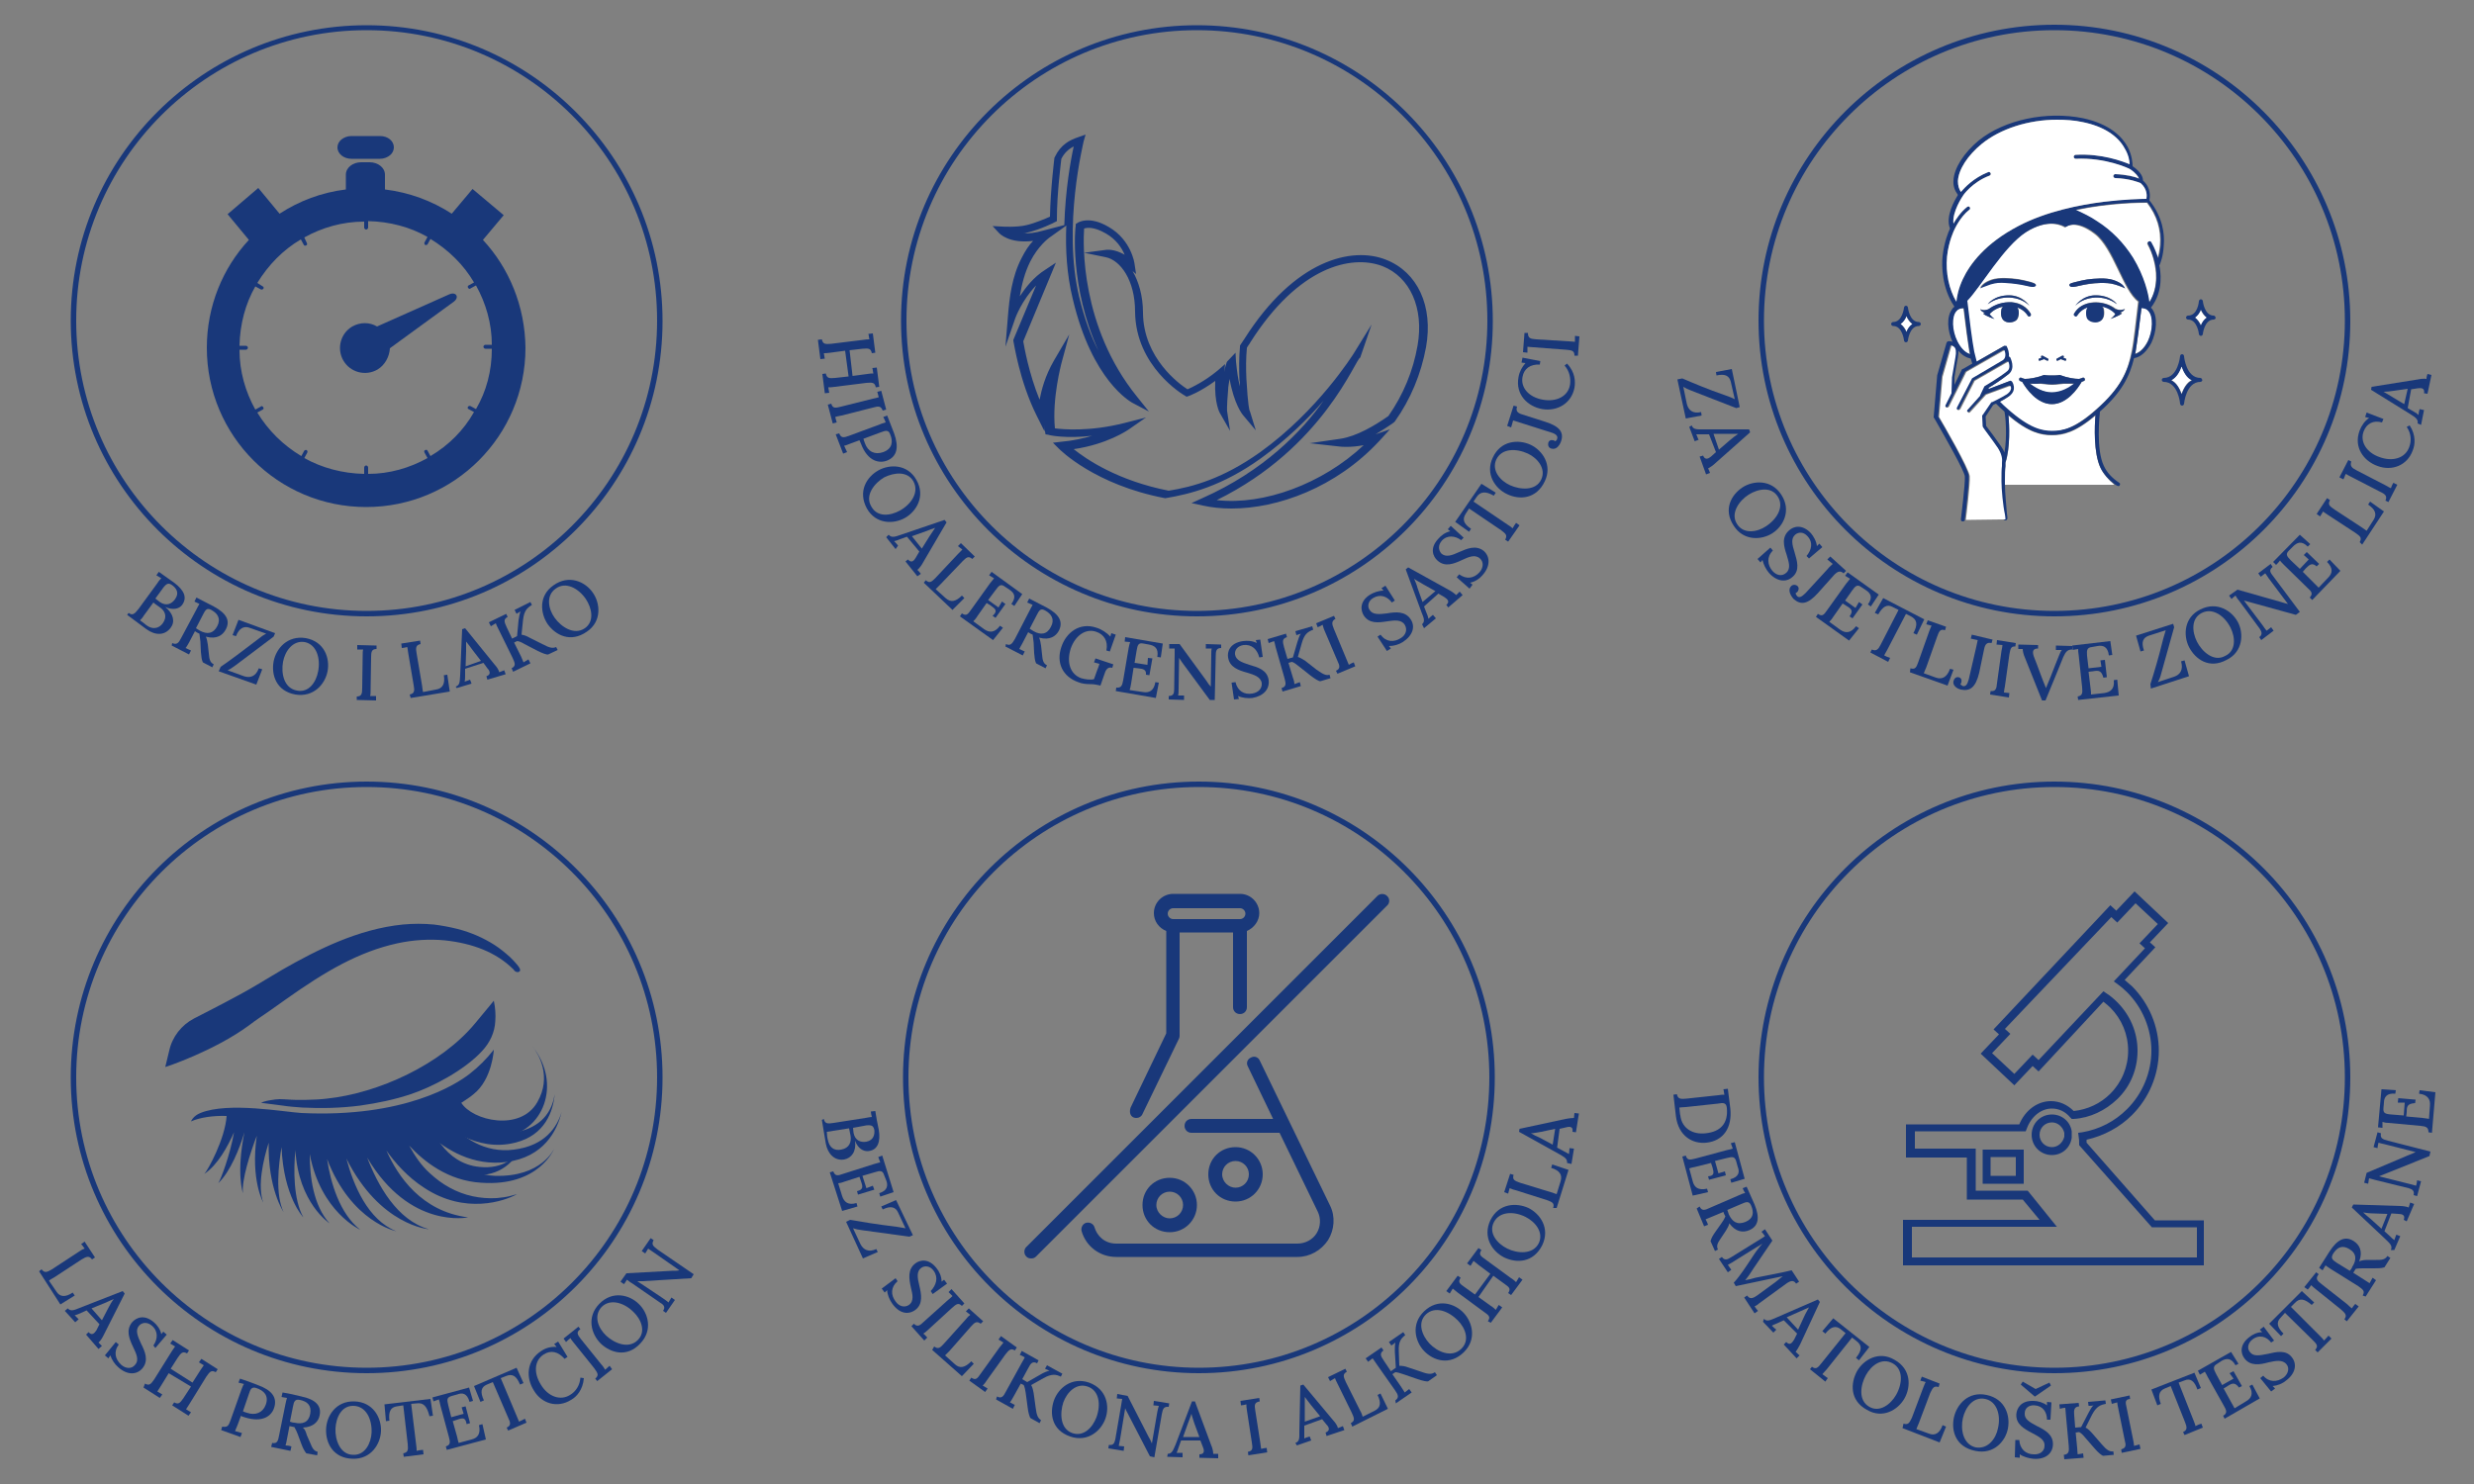 <?xml version="1.0" encoding="utf-8"?>
<!-- Generator: Adobe Illustrator 27.2.0, SVG Export Plug-In . SVG Version: 6.00 Build 0)  -->
<svg version="1.1" id="Layer_1" xmlns="http://www.w3.org/2000/svg" xmlns:xlink="http://www.w3.org/1999/xlink" x="0px" y="0px"
	 viewBox="0 0 500 300" style="enable-background:new 0 0 500 300;" xml:space="preserve">
<rect x="0" y="0" width="500" height="300" fill="#808080" stroke="none"/>
<style type="text/css">
	.st0{fill:#19387A;}
	.st1{fill:none;}
	.st2{fill:#FFFFFF;}
</style>
<g>
	<g>
		<g>
			<g>
				<path class="st0" d="M241.9,124.6c-33,0-59.8-26.8-59.8-59.8S209,5.1,241.9,5.1c33,0,59.8,26.8,59.8,59.8
					S274.9,124.6,241.9,124.6z M241.9,6.1c-32.4,0-58.7,26.3-58.7,58.7s26.3,58.7,58.7,58.7s58.7-26.3,58.7-58.7
					S274.3,6.1,241.9,6.1z"/>
			</g>
		</g>
	</g>
	<g>
		<path class="st0" d="M248.9,102.8c-2.1,0-4-0.2-5.8-0.6l-2.3-0.5l2.2-1c12.4-5.5,20.1-13.5,24.5-19.7c-3.2,3.7-7.5,7.9-12.6,11.6
			c-7.9,5.7-14.5,7.3-19.3,8.1l-0.1,0l-0.1,0c-14.1-2.7-21.1-9.7-21.4-10l-1.2-1.2l1.7-0.2c2.4-0.2,4.5-0.7,6.2-1.2
			c-5.3,0.6-8.6-0.1-8.8-0.2l-0.6-0.1l-0.1-0.6c-0.1-0.4-0.1-0.9-0.1-1.3l0,1.3l-1.6-3.2c-3.5-7-4.6-14.8-4.7-15.1l0-0.2l4.6-11
			c-2.9,3-4.2,6.6-4.2,6.6l-2,5.8l0.5-6.1c0.3-3.8,0.8-8.1,2.8-11.9c0.7-1.4,1.5-2.6,2.3-3.4c-4.9,0.6-6.8-1.5-6.9-1.6l-1.3-1.4
			l1.9,0.1c0,0,3,0.2,5-0.3c1.7-0.4,3.8-1.3,4.7-1.7c0.1-5.5,0.9-11.9,0.9-11.9l0.1-0.2c1.2-2.5,3-3.4,4.8-4l1.4-0.5l-0.4,1.4
			c0,0.2-4.3,17.1-0.9,31.4c1.1,4.5,2.4,8.1,3.9,10.9c-5.9-13-4.7-25.1-4.6-25.2l0-0.4l0.3-0.2c0.1-0.1,2.4-1.6,6.4,0.8
			c4.5,2.6,5.2,7.3,5.2,7.5l0.3,2l-0.7-0.6c1.2,2.1,2.1,4.9,2.1,8.5c0.1,9.1,7.4,14.4,9,15.4c0.9-0.4,3.3-1.5,6.1-3.8l1.5-1.3
			l-0.2,1.6c0.1-0.6,0.3-1.3,0.5-1.9l0.1-0.2l1.7-1.8l0.1,1.8c0.2,2,0.4,3.6,0.8,5c0-0.4,0-0.8-0.1-1.2c-0.1-2.3-0.1-4.6,0.1-6.8
			l0-0.2l0.1-0.2c0.3-0.4,0.5-0.8,0.8-1.2c10.2-16.1,21.8-18.7,28.6-16c6.4,2.5,9.6,9.4,8.1,17.7c-1,5.4-3.1,10.5-6.3,15l-0.2,0.2
			c-1.1,0.8-2.4,1.6-3.7,2.4l2.9-1l-2.1,2.3C270,98.6,258.2,102.8,248.9,102.8z M245.9,101.1c9.5,1.1,21.4-3.3,29.7-11.1
			c-2.7,0.5-4.5,0.3-4.6,0.3l-6.3-0.7l6.2-0.9c3.3-0.5,7-2.7,9.7-4.6c3-4.3,5-9.1,5.9-14.3c1.3-7.5-1.5-13.8-7.1-16
			c-6.3-2.4-17,0.1-26.7,15.4c-0.2,0.4-0.5,0.7-0.7,1.1c-0.2,2.1-0.2,4.2-0.1,6.3c0.3,5.3,0.6,6.5,0.7,6.5l1.2,3.9l-2.6-3.1
			c-0.1-0.1-1.8-2.2-2.7-7.3c-0.1,0.8-0.3,1.5-0.3,2.3c-0.3,3.4-0.2,4.2-0.2,4.2l0.6,4l-2-3.5c-0.1-0.1-1.2-2.1-1-6.6
			c-3,2.2-5.4,3.1-5.5,3.1l-0.3,0.1l-0.3-0.2c-0.4-0.2-10-5.9-10.1-17c0-6.4-3-10.4-5.9-11l-4.4-0.9l4.5-0.6c0.2,0,1.6-0.2,3.7,1
			c-0.6-1.4-1.7-3.1-3.8-4.3c-2.4-1.4-3.8-1.2-4.4-1c-0.2,2.9-0.8,19.8,10.7,34l2.4,3l-3.4-1.8c-0.3-0.2-8.1-4.4-12-21
			c-1.2-4.9-1.5-10-1.3-14.8l-3.5,2.5c0,0-2.2,1.6-3.8,4.8c-1.1,2.2-1.7,4.6-2.1,7c1.2-1.8,2.8-3.9,5.2-5.4l2.1-1.4l-6.6,15.9
			c0.2,1.1,1.1,6.4,3.3,11.8c0.4-2,1.1-4.8,2.9-7.9l3.1-5.3l-1.6,5.9c0,0.1-1.9,7-1.3,13.1c1.7,0.2,7,0.7,14.1-1.1l4.3-1.1l-3.6,2.5
			c-0.2,0.1-4.2,2.9-11,3.9c2.6,2.1,9,6.4,19.2,8.4c4.9-0.8,10.9-2.4,18.5-7.8c11.7-8.4,18.7-19.7,18.8-19.8l3.7-6l-2.3,6.7
			C274,72.4,267.5,90.5,245.9,101.1z M210.9,82.8c0,0.5,0,0.8,0,0.9l0,0.3C210.9,83.6,210.9,83.2,210.9,82.8z M206.8,47.2
			c1.1,0,2.4-0.1,4.1-0.6l4.2-1.1c0.2-7.1,1.3-13.2,1.9-15.9c-1,0.5-1.9,1.3-2.5,2.5c-0.1,0.9-0.9,7.1-0.9,12.1v0.5l-0.4,0.2
			c-0.1,0.1-3,1.5-5.5,2.1C207.4,47.1,207.1,47.2,206.8,47.2z"/>
	</g>
	<g>
		<g>
			<path class="st0" d="M166.1,68.6c0.2,1,0.7,1,1.9,0.9l6.5-0.8c0.5-0.1,0.9-0.1,1.2-0.1c-0.1-0.4-0.1-0.8-0.2-1.1l0.9-0.1l0.5,3.9
				l-0.7,0.1c-0.2-1-0.7-1-1.9-0.9l-2.6,0.3l0.6,5.2l3-0.4c0.5-0.1,0.9-0.1,1.2-0.1c-0.1-0.4-0.1-0.8-0.2-1.1l0.9-0.1l0.5,3.9
				l-0.7,0.1c-0.2-1-0.7-1-1.9-0.9l-6.4,0.8c-0.6,0.1-1,0.1-1.3,0.1c0.1,0.4,0.1,0.8,0.2,1.1l-0.9,0.1l-0.5-3.9l0.7-0.1
				c0.2,1,0.7,1,1.9,0.9l2.7-0.3l-0.7-5.2l-3,0.4c-0.6,0.1-1,0.1-1.3,0.1c0.1,0.4,0.1,0.8,0.2,1.1l-0.9,0.1l-0.5-3.9L166.1,68.6z"/>
			<path class="st0" d="M176.4,82.4l-6.3,1.6c-0.6,0.1-1,0.2-1.3,0.3c0.1,0.3,0.2,0.8,0.3,1.1l-0.8,0.2l-1-3.8l0.7-0.2
				c0.3,1,0.8,0.9,2,0.6l6.4-1.6c0.5-0.1,0.9-0.2,1.2-0.3c-0.1-0.3-0.2-0.8-0.3-1.1l0.8-0.2l1,3.8l-0.7,0.2
				C178,82,177.5,82.1,176.4,82.4z"/>
			<path class="st0" d="M171.6,88.1l6.2-2.3c0.4-0.2,0.9-0.3,1.2-0.4c-0.1-0.3-0.3-0.8-0.5-1.1l0.8-0.3c0.5,1.2,0.9,2.4,1.4,3.6
				c1,2.8,0.6,4.7-1.4,5.5c-1.5,0.6-3.9,0.3-5.3-3.4c-0.1-0.2-0.2-0.5-0.3-0.7l-1.9,0.7c-0.5,0.2-1,0.4-1.2,0.4
				c0.2,0.4,0.4,0.9,0.6,1.3l-0.8,0.3l-1.5-3.9l0.7-0.2C170,88.6,170.5,88.5,171.6,88.1z M174.8,89.6c0.6,1.7,2,2.4,3.7,1.8
				c1.9-0.7,2-2.2,1.4-3.6c-0.3-0.9-0.9-0.8-1.9-0.4l-3.5,1.3C174.6,89.1,174.7,89.3,174.8,89.6z"/>
			<path class="st0" d="M177.5,95.1c2.3-1.3,5.9-1.3,7.7,1.9c1.9,3.3,0,6.4-2.3,7.7c-2.3,1.3-5.9,1.3-7.7-1.9
				C173.3,99.3,175.2,96.4,177.5,95.1z M181.9,103.2c2.3-1.3,3.9-3.7,2.7-5.9c-1.2-2.1-3.9-1.8-5.9-0.8c-1.9,1.1-4,3.6-2.6,5.9
				C177.3,104.6,179.9,104.3,181.9,103.2z"/>
			<path class="st0" d="M179.6,108.1c0.6,0.7,1.3,0.4,2.5,0l8.8-3l0.4,0.5l-4.8,8.2c-0.2,0.4-0.7,1.1-1.1,1.4
				c0.3,0.3,0.5,0.5,0.7,0.8l-0.7,0.5l-2.4-3l0.5-0.4c0.7,0.8,1.2,0.3,1.6-0.4l0.7-1.2l-2.5-3l-1.4,0.5c-0.4,0.2-0.8,0.3-1.2,0.4
				c0.3,0.3,0.6,0.6,0.8,0.9L181,111l-1.9-2.4L179.6,108.1z M186.3,110.9l1.5-2.4c0.4-0.6,0.8-1.2,1.2-1.8l0,0
				c-0.5,0.2-1.2,0.4-1.9,0.7l-2.8,1L186.3,110.9z"/>
			<path class="st0" d="M187.1,117.3c0.8,0.7,1.2,0.3,2-0.5l4.5-4.8c0.3-0.3,0.7-0.7,0.9-0.9c-0.3-0.2-0.6-0.5-0.9-0.7l0.6-0.6
				l2.8,2.7l-0.5,0.5c-0.8-0.7-1.2-0.3-2,0.5l-4.5,4.7c-0.4,0.4-0.7,0.7-0.9,0.9l2,1.8c1,0.9,2,0.8,3.3-0.5l0.5,0.5l-2.4,2.4
				l-5.8-5.5L187.1,117.3z"/>
			<path class="st0" d="M200.2,122.4l-0.8-0.5l-1.9,2.7c-0.3,0.5-0.6,0.8-0.8,1l2.2,1.6c1,0.7,2.1,0.8,3.2-0.7l0.6,0.4l-2,2.5
				l-6.7-4.8l0.4-0.6c0.9,0.6,1.2,0.2,1.9-0.8l3.8-5.3c0.3-0.4,0.6-0.7,0.8-1c-0.3-0.2-0.7-0.4-1-0.6l0.5-0.7l6.2,4.5l-1.6,2.4
				l-0.6-0.4c1.1-1.5,0.5-2.3-0.4-2.9l-0.9-0.6c-0.8-0.6-1.2-0.3-1.9,0.7l-1.5,2l2.1,1.5l0.7-1.2l0.7,0.5l-2,2.8l-0.6-0.4
				C201.7,123.5,201.2,123.1,200.2,122.4z"/>
			<path class="st0" d="M203.3,130.2c0.9,0.4,1.2,0,1.8-1l3-5.8c0.2-0.4,0.4-0.8,0.6-1.1c-0.3-0.2-0.7-0.3-1.1-0.5l0.4-0.8
				c1.2,0.6,2.3,1.2,3.5,1.8c2.6,1.4,3.4,2.9,2.5,4.7c-0.6,1.1-1.8,2-4,1.4c0.2,0.4,0.3,1,0.4,1.6l0.2,1.8c0.1,1.1,0.2,1.8,1,2.2
				l-0.3,0.6l-1.9-1c-0.3-0.6-0.3-1.3-0.4-2.1l-0.1-2.1c-0.1-0.5-0.1-1.1-0.2-1.6c-0.3-0.1-0.6-0.3-0.9-0.5l-1.2,2.3
				c-0.3,0.5-0.5,0.9-0.6,1.1c0.3,0.1,0.8,0.4,1.1,0.5l-0.4,0.8l-3.5-1.8L203.3,130.2z M212.4,126.7c0.8-1.5,0.1-2.6-1.2-3.3
				c-0.9-0.5-1.2,0-1.7,1l-1.4,2.7c0.3,0.2,0.5,0.3,0.8,0.5C210.3,128.4,211.6,128.3,212.4,126.7z"/>
			<path class="st0" d="M214.5,130.8c0.9-2.8,3.6-5.1,7.1-3.9c1,0.3,2.1,1,2.8,1.8l0.2-0.7l0.9,0.3l-1.2,3.4l-0.7-0.2
				c0.4-1.9-0.5-3.3-2.1-3.8c-2.1-0.7-4.2,0.8-5.1,3.4c-0.9,2.8-0.1,5.2,2.1,6c0.7,0.2,1.8,0.4,2.6,0.2l0.6-1.7
				c0.2-0.5,0.4-1,0.5-1.4c-0.3-0.1-0.8-0.2-1.1-0.3l0.3-0.8l3.6,1.2l-0.2,0.7c-1-0.3-1.4,0.6-1.6,1.3l-0.8,2.3l-0.4-0.1
				c-0.4-0.1-1-0.2-1.8-0.2c-0.7,0-1.6-0.1-2.3-0.4C214.8,136.8,213.4,134,214.5,130.8z"/>
			<path class="st0" d="M230,135.1l-0.9-0.1l-0.5,3.2c-0.1,0.6-0.2,1-0.3,1.3l2.7,0.4c1.2,0.2,2.2-0.2,2.5-2l0.7,0.1l-0.6,3.1
				l-8.1-1.4l0.1-0.7c1,0.1,1.2-0.4,1.4-1.5l1.1-6.5c0.1-0.5,0.2-0.9,0.3-1.2c-0.4,0-0.8-0.1-1.1-0.1l0.1-0.9l7.6,1.3l-0.4,2.8
				l-0.7-0.1c0.3-1.8-0.6-2.3-1.7-2.5l-1.1-0.2c-1-0.2-1.2,0.2-1.4,1.5l-0.4,2.4l2.6,0.4l0.1-1.4l0.9,0.1l-0.6,3.4l-0.7-0.1
				C231.7,135.4,231.1,135.2,230,135.1z"/>
			<path class="st0" d="M238.9,133.9c-0.2-0.3-0.4-0.6-0.6-0.9l0,0l-0.1,6.1c0,0.5,0,1.1-0.1,1.5c0.4,0,0.8,0,1.2,0l0,0.9l-3.1-0.1
				l0-0.7c0.9,0,1.1-0.5,1.1-1.3l0.1-7.1c0-0.4,0-0.9,0-1.2c-0.3,0-0.8,0-1.1,0l0-0.9l2.1,0l5.4,7.4c0.3,0.5,0.6,0.9,0.9,1.2l0,0
				l0.1-6.5c0-0.5,0-0.9,0.1-1.2c-0.4,0-0.8,0-1.2,0l0-0.9l3.1,0.1l0,0.7c-1,0-1.1,0.6-1.1,1.7l-0.2,8.8l-1,0L238.9,133.9z"/>
			<path class="st0" d="M251.3,130.4c-1.2,0.2-1.8,1-1.7,1.9c0.2,1.2,1.4,1.6,2.9,2.1c1.7,0.5,3.6,1,3.9,3.1c0.2,1.8-1,3.2-3.3,3.6
				c-0.9,0.1-2,0-2.9-0.4l0.2,0.6l-1,0.1l-0.5-3.4l0.8-0.1c0.4,1.8,1.8,2.6,3.4,2.3c1.2-0.2,2-1,1.9-2.1c-0.2-1.3-1.6-1.7-2.9-2.1
				c-1.8-0.5-3.6-1.1-3.9-3.1c-0.2-1.1,0.3-2.9,3-3.3c0.8-0.1,1.9-0.1,2.8,0.4l-0.2-0.6l0.9-0.1l0.5,3.5l-0.7,0.1
				C254.1,131.3,253,130.2,251.3,130.4z"/>
			<path class="st0" d="M259,139.1c1-0.3,0.9-0.9,0.6-2l-1.8-6.3c-0.1-0.5-0.2-0.9-0.3-1.2c-0.3,0.1-0.8,0.3-1.1,0.4l-0.2-0.8
				l3.7-1.1l0.2,0.7c-1,0.3-0.9,0.9-0.6,2l0.7,2.4l1.1-0.3l0.9-3.1c0.2-0.6,0.4-1.3,0.7-1.7c-0.3,0.1-0.6,0.2-0.9,0.3l-0.2-0.8
				l3.4-1l0.2,0.7c-1.1,0.4-1.8,0.9-2.3,2.7l-0.8,2.8c0.6,0.2,1,0.5,1.5,0.8l2.3,1.8c1.4,1,2,1.2,2.6,1l0.2,0.7l-2,0.6
				c-0.3,0.1-1.2-0.5-2-1.1l-2.4-1.9c-0.5-0.4-1-0.8-1.4-0.9l-0.7,0.2l0.9,3c0.2,0.5,0.3,1,0.3,1.3c0.3-0.1,0.8-0.3,1.1-0.4l0.2,0.8
				l-3.7,1.1L259,139.1z"/>
			<path class="st0" d="M269.6,127.2l2.5,6c0.2,0.5,0.4,1,0.5,1.2c0.3-0.2,0.7-0.4,1-0.5l0.3,0.8l-3.6,1.5l-0.3-0.6
				c0.9-0.4,0.8-1,0.3-2l-2.6-6.1c-0.2-0.4-0.3-0.9-0.4-1.2c-0.3,0.2-0.7,0.4-1,0.5l-0.3-0.8l3.6-1.5l0.3,0.6
				C269,125.6,269.2,126.2,269.6,127.2z"/>
			<path class="st0" d="M277.5,120.9c-1,0.6-1.2,1.7-0.7,2.4c0.6,1,1.9,0.9,3.5,0.7c1.7-0.3,3.7-0.5,4.8,1.2c1,1.5,0.4,3.3-1.6,4.6
				c-0.8,0.5-1.8,0.8-2.8,0.8l0.4,0.5l-0.8,0.5l-1.9-2.9l0.6-0.4c1.1,1.5,2.7,1.6,4.1,0.7c1-0.6,1.4-1.7,0.8-2.7
				c-0.7-1.1-2.1-0.9-3.5-0.7c-1.9,0.3-3.7,0.5-4.8-1.2c-0.6-1-0.9-2.8,1.3-4.2c0.7-0.4,1.7-0.8,2.7-0.8l-0.4-0.5l0.8-0.5l1.9,3
				l-0.6,0.4C280.4,120.6,279,120,277.5,120.9z"/>
			<path class="st0" d="M287.4,126.2c0.7-0.6,0.3-1.4-0.1-2.4l-3.2-8.7l0.5-0.4l8.3,4.6c0.4,0.2,1.1,0.7,1.4,1
				c0.3-0.3,0.5-0.5,0.7-0.7l0.6,0.7l-2.9,2.5l-0.4-0.5c0.8-0.7,0.2-1.2-0.4-1.6l-1.2-0.7l-2.9,2.6l0.5,1.3c0.2,0.4,0.3,0.8,0.4,1.2
				c0.3-0.3,0.6-0.6,0.9-0.8l0.6,0.7l-2.4,2L287.4,126.2z M290.1,119.5l-2.5-1.4c-0.6-0.4-1.3-0.7-1.8-1.1l0,0
				c0.2,0.5,0.5,1.1,0.7,1.9l1,2.8L290.1,119.5z"/>
			<path class="st0" d="M291.4,109.3c-0.8,0.9-0.7,1.9-0.1,2.6c0.9,0.8,2.1,0.4,3.6-0.3c1.6-0.7,3.4-1.5,5-0.2
				c1.3,1.2,1.3,3.1-0.3,4.9c-0.6,0.7-1.5,1.3-2.5,1.5l0.5,0.4L297,119l-2.6-2.3l0.5-0.6c1.5,1.1,3,0.8,4.1-0.4
				c0.8-0.9,0.9-2.1,0.1-2.8c-1-0.9-2.3-0.3-3.6,0.3c-1.7,0.8-3.5,1.5-5,0.1c-0.9-0.8-1.6-2.5,0.2-4.4c0.5-0.6,1.4-1.3,2.4-1.5
				l-0.5-0.4l0.6-0.7l2.6,2.4l-0.5,0.5C294.1,108.3,292.5,108.1,291.4,109.3z"/>
			<path class="st0" d="M298.4,100.5l-0.6,0.9l6.8,4.6c0.5,0.3,0.9,0.6,1.1,0.8c0.2-0.4,0.5-0.8,0.7-1.1l0.7,0.5l-2.3,3.3l-0.6-0.4
				c0.5-0.9,0.1-1.2-0.8-1.9l-6.5-4.4l-0.7,1.1c-0.7,1.1-0.4,2,1.1,3l-0.4,0.6l-2.8-2l5.3-7.7l2.9,1.8l-0.4,0.6
				C300.3,99.3,299.2,99.3,298.4,100.5z"/>
			<path class="st0" d="M304.6,99.9c-2.4-1.1-4.5-4.1-2.9-7.4c1.6-3.5,5.2-3.7,7.6-2.6c2.4,1.1,4.5,4.1,2.9,7.4
				C310.5,100.9,307.1,101.1,304.6,99.9z M308.8,91.7c-2.4-1.1-5.3-1.1-6.4,1.2c-1,2.2,0.8,4.3,2.8,5.2c2,0.9,5.2,1.2,6.3-1.2
				C312.5,94.7,310.7,92.6,308.8,91.7z"/>
			<path class="st0" d="M313.6,90.7c-0.5-0.1-0.8-0.5-0.7-1.1c0.1-0.6,0.6-0.7,1-0.6c0.1,0,0.3,0.1,0.4,0.2c0.2-0.1,0.4-0.3,0.4-0.5
				c0.2-0.5-0.2-1-1.3-1.3l-6.3-2c-0.5-0.2-1-0.3-1.3-0.4c-0.1,0.5-0.3,1-0.4,1.4l-0.8-0.3l1.3-4.1l0.7,0.2
				c-0.3,0.9,0.1,1.3,1.1,1.6l4.7,1.5c2.8,0.9,3.7,2.1,3.1,3.9C315.1,90.3,314.4,90.9,313.6,90.7z"/>
			<path class="st0" d="M307.7,76.2c-0.4,2.2,1.3,4.1,4.1,4.6c2.8,0.5,5.1-0.7,5.5-3c0.2-1.3-0.1-2.8-1.1-3.9l0.5-0.4
				c1.7,1.8,1.7,3.7,1.5,4.9c-0.6,3.1-3.4,4.8-6.5,4.3c-2.9-0.5-5.5-2.9-4.8-6.5c0.2-1.1,0.7-2,1.4-2.8l-0.8-0.1l0.2-1l3.6,0.7
				l-0.1,0.7C309.3,73.6,308,74.5,307.7,76.2z"/>
			<path class="st0" d="M310.5,68.6l6.5,0.4c0.6,0,1,0.1,1.3,0.1c0-0.4,0-0.8,0-1.2l0.9,0.1l-0.3,3.9l-0.7,0c0-1-0.5-1.1-1.7-1.2
				l-6.6-0.5c-0.5,0-0.9-0.1-1.2-0.1c0,0.4,0,0.8,0,1.2l-0.9-0.1l0.3-3.9l0.7,0C308.8,68.4,309.3,68.5,310.5,68.6z"/>
		</g>
	</g>
	<path class="st0" d="M415.2,124.6c-33,0-59.8-26.8-59.8-59.8s26.8-59.8,59.8-59.8S475,31.9,475,64.9S448.2,124.6,415.2,124.6z
		 M415.2,6.1c-32.4,0-58.7,26.3-58.7,58.7s26.3,58.7,58.7,58.7s58.7-26.3,58.7-58.7S447.6,6.1,415.2,6.1z"/>
	<path class="st1" d="M403.5,81.6c-0.3,0.1-0.5,0.2-0.6,0.3l-1.5,2.3l0.1,1.9c0.4,0.5,2.1,2.8,3,4.1c0.3,0.5,0.5,0.9,0.7,1.3
		c0.5-3.4,0.1-7.4,0.1-8.3C404.6,82.6,404,82.1,403.5,81.6z"/>
	<path class="st1" d="M398.3,72.4c-0.9-0.2-1.8-0.7-2.5-1.6c0,0.4,0,0.8-0.1,1.3c-0.4,2.3-0.6,3.9-0.7,4.1l0,1.5l1.5-3.1
		c0-0.1,0.1-0.1,0.2-0.2l1.9-1.1C398.5,73.1,398.4,72.8,398.3,72.4z"/>
	<path class="st2" d="M424.5,94.6c-1.4-3-1.2-8.4-1-10.6c-4.1,3.5-6.6,4-8.8,4c-2.1,0-4.7-0.5-8.8-4c0.2,2,0.4,6.6-0.6,9.6
		c0,0,0,0.1,0,0.1c0,0.2,0,0.4,0,0.6c-0.1,0.8-0.1,1.6-0.1,3c0,0.2,0,0.4,0,0.7l22.1,0C426.1,97,425.1,95.8,424.5,94.6z"/>
	<path class="st2" d="M433.9,62.5C433.9,62.5,433.9,62.5,433.9,62.5c-0.3-0.2-0.7-0.3-1.1-0.3c-0.4,3.3-0.9,7.2-1.2,8.9
		c0,0.1-0.1,0.3-0.1,0.4c1-0.3,1.9-1.2,2.6-2.6c1.1-2.2,1.1-4.9,0.2-6.1C434.1,62.7,434,62.6,433.9,62.5z"/>
	<path class="st2" d="M398.1,71.6c0-0.1-0.1-0.3-0.1-0.4c-0.3-1.8-0.8-5.6-1.2-8.9c0,0,0,0-0.1,0c-0.6,0-1,0.2-1.4,0.6
		c-1,1.2-0.9,3.9,0.2,6.1C396.2,70.4,397.1,71.3,398.1,71.6z"/>
	<path class="st2" d="M430.8,71c0.4-1.9,0.9-6.6,1.3-10c-3.1-2.3-5-10.8-8.8-13.7c-3.8-2.9-5.7-1.6-6-1.3c0,0,0,0,0,0s0,0,0,0
		c0,0,0,0,0,0s0,0,0,0c-0.4-0.3-3.3-2-8,1c-4.6,2.9-9.1,11-11.9,13.9c0.4,3.5,1,8.3,1.4,10.3c0.1,0.7,0.3,1.4,0.5,2l5.6-3.2
		c0.1-0.1,0.2-0.1,0.3,0c0.1,0,0.2,0.1,0.2,0.2c0.3,0.5,0.5,1.3,0.4,2c0,0,0.1,0,0.1,0c0.1,0,0.2,0.1,0.2,0.2c0,0.1,1.1,2.1-0.3,3.3
		c-1.3,1.1-3.2,2.3-4.1,2.8c0,0.1,0.1,0.1,0.1,0.2l4.2-1.6c0.2-0.1,0.3,0,0.4,0.1c0,0,0.5,0.7,0.4,1.6c-0.1,0.6-0.5,1.1-1.1,1.5
		c-0.5,0.4-1.1,0.7-1.7,1c0.5,0.5,1,1,1.6,1.5c4.3,3.9,6.9,4.4,9,4.4c2.1,0,4.6-0.5,9-4.4C428.6,78.4,430,75.2,430.8,71z
		 M406.6,61.1c1.7,0.1,3,0.9,3.8,2.3c0.1,0.2,0,0.4-0.1,0.5c-0.1,0-0.1,0.1-0.2,0.1c-0.1,0-0.3-0.1-0.3-0.2
		c-0.5-0.8-1.3-1.4-2.3-1.7c0,0,0,0,0.1,0c0.4,0.3,0.4,0.9,0.4,1.3c0,0.5-0.1,1.1-0.6,1.4c-0.5,0.4-1.5,0.5-2.1,0.2
		c-0.9-0.4-1-1.5-0.8-2.5c0-0.2,0.1-0.3,0.3-0.5c-1.1,0.2-2.1,0.8-2.7,1.5c0,0,0,0,0,0c0.1,0.2,0.5,0.7,1,1c0,0-1.7-0.6-2.3-1.1
		c0,0,0.2-0.1,0.4-0.2c-0.4-0.1-0.8-0.3-1-0.7c0,0,0.3,0.1,0.7,0.2c0.4,0,0.8-0.1,1.2-0.2C403.2,61.5,405,61,406.6,61.1z
		 M401.8,61.5c0,0,1.2-1.8,4.3-1.8c2.7,0,4.1,2.1,4.1,2.1C408.2,59.8,404.3,59.5,401.8,61.5z M412.6,72.3c-0.1,0-0.1-0.2-0.1-0.3
		c0-0.1,0.2-0.1,0.3-0.1l1.1,0.6c0.1,0,0.1,0.2,0.1,0.3c0,0.1-0.1,0.1-0.2,0.1c0,0-0.1,0-0.1,0l-0.6-0.3l-0.8,0.3c0,0-0.1,0-0.1,0
		c-0.1,0-0.1,0-0.2-0.1c0-0.1,0-0.2,0.1-0.3L412.6,72.3L412.6,72.3z M408.1,76.5c0.1-0.2,0.4-0.2,0.5-0.1c0,0,0.2,0.1,0.6,0.2
		c0.9,0,2.3-0.2,3.9-0.8c0,0,0.4,0.1,1.6,0.1c1.2,0,1.6-0.1,1.6-0.1c1.5,0.6,3,0.8,3.9,0.8c0.4-0.1,0.6-0.2,0.6-0.2
		c0.2-0.1,0.4-0.1,0.5,0.1c0.1,0.2,0.1,0.4-0.1,0.5c0,0-0.2,0.1-0.5,0.2c-0.8,1.4-3,4.5-6,4.5s-5.2-3.1-6-4.5
		c-0.3-0.1-0.5-0.2-0.5-0.2C408.1,76.9,408,76.7,408.1,76.5z M417.5,72.5c0.1,0,0.1,0.2,0.1,0.3c0,0.1-0.1,0.1-0.2,0.1
		c0,0-0.1,0-0.1,0l-0.8-0.3l-0.6,0.3c0,0-0.1,0-0.1,0c-0.1,0-0.1,0-0.2-0.1c0-0.1,0-0.2,0.1-0.3l1.1-0.6c0.1,0,0.2,0,0.3,0.1
		c0,0.1,0,0.2-0.1,0.3l0,0L417.5,72.5z M423,61.1c1.7-0.1,3.4,0.4,4.6,1.3c0.4,0.2,0.7,0.3,1.2,0.2c0.4,0,0.7-0.2,0.7-0.2
		c-0.2,0.4-0.6,0.7-1,0.7c0.2,0.1,0.4,0.2,0.4,0.2c-0.5,0.5-2.3,1.1-2.3,1.1c0.5-0.4,0.9-0.9,1-1c0,0,0,0,0,0
		c-0.6-0.7-1.6-1.3-2.7-1.5c0.1,0.1,0.2,0.3,0.3,0.5c0.2,1,0.1,2.1-0.8,2.5c-0.6,0.3-1.5,0.2-2.1-0.2c-0.4-0.3-0.5-0.9-0.6-1.4
		c0-0.4,0-1,0.4-1.3c0,0,0,0,0.1,0c-1,0.3-1.8,0.9-2.3,1.7c-0.1,0.1-0.2,0.2-0.3,0.2c-0.1,0-0.1,0-0.2-0.1c-0.2-0.1-0.2-0.3-0.1-0.5
		C419.9,62.1,421.3,61.3,423,61.1z M419.5,61.8c0,0,1.4-2.1,4.1-2.1c3.1,0,4.3,1.8,4.3,1.8C425.3,59.5,421.4,59.8,419.5,61.8z
		 M419.5,57c0.7-0.2,1.7-0.4,2.3-0.5c1.5-0.2,3.8-0.4,5.3,0.1c1.7,0.6,2,1.2,2.4,1.7c0,0-0.9-0.4-2.1-0.8c-1-0.3-1.9-0.3-2.9-0.3
		c-1.7,0.1-3.1,0.3-4.4,0.6c-0.8,0.2-1.4,0.3-1.7,0.1C417.7,57.3,419.2,57.1,419.5,57z M402.5,56.5c1.5-0.5,3.8-0.3,5.3-0.1
		c0.6,0.1,1.6,0.3,2.3,0.5c0.3,0.1,1.8,0.4,1.1,0.9c-0.3,0.2-0.9,0.1-1.7-0.1c-1.3-0.3-2.7-0.6-4.4-0.6c-1,0-1.9,0-2.9,0.3
		c-1.2,0.3-2.1,0.8-2.1,0.8C400.5,57.7,400.8,57.1,402.5,56.5z"/>
	<path class="st2" d="M433.9,41c-1.1,0-7.4,0-14.5,1.5c1.5,0.6,3,1.4,4.3,2.3c3,1.9,5.5,4.5,7.3,7.4c2.3,3.8,3.1,7.3,3.3,9
		c2.2-3.3,1.2-7.4,1.2-7.5c0,0,0,0,0,0s0,0,0,0c0,0-0.3-2.2-1.5-4.3c-0.1-0.2,0-0.4,0.2-0.5c0.2-0.1,0.4,0,0.5,0.2
		c0.6,1.2,1,2.4,1.3,3.3c0.2-0.7,0.4-1.6,0.5-2.7C436.8,46.5,435.9,43.6,433.9,41z"/>
	<path class="st0" d="M436.4,53.7c0.2-0.4,0.8-1.9,0.9-4.1c0.2-2.3-0.2-5.7-2.9-9.1c0.1-0.6,0.4-2.5-1.3-4c0-0.5-0.2-1.6-2.1-2.9
		c0-0.6-0.1-2.2-1-3.9c-1.1-2-3.5-4.6-9-5.8c-7.4-1.5-15.9,0.3-21.1,4.5c-3,2.5-5,5.6-5.1,8.1c-0.1,1.1,0.3,2.1,0.9,2.9
		c-0.6,1-2.6,4.3-1.6,6.8c-0.3,0.6-1.2,2.8-1.5,5.6c-0.2,1.8-0.2,6.4,2.4,10.2c-0.1,0.1-0.3,0.2-0.4,0.4c-1.3,1.6-1,4.5,0,6.7
		c-0.5-0.2-0.9-0.1-0.9-0.1c-0.1,0-0.2,0.1-0.3,0.3l-1.9,6.6c0,0,0,0,0,0.1l-0.7,8.3c0,0.1,0,0.2,0.1,0.2c2.4,4.2,6.1,10.7,6.2,11.8
		c0.1,1.5-0.8,8.6-0.8,8.7c0,0.2,0.1,0.4,0.3,0.4c0,0,0,0,0.1,0c0.2,0,0.4-0.1,0.4-0.3c0,0,0,0,0-0.1c0.1-0.7,0.9-7.3,0.8-8.8
		c-0.1-1.5-5.3-10.6-6.2-12l0.7-8.1l1.8-6.3c0.1,0,0.3,0,0.5,0.2c0.3,0.3,0.4,1.1,0.3,2.1c-0.4,2.5-0.7,4.1-0.7,4.1c0,0,0,0,0,0
		l-0.1,3.2l-1.2,2.4c-0.1,0.2,0,0.4,0.2,0.5c0.1,0,0.1,0,0.2,0c0.1,0,0.3-0.1,0.3-0.2l3.5-7l7.7-4.4c0.2,0.5,0.4,1.5-0.3,2
		c0,0,0,0,0,0l-6.1,3.6c-0.1,0-0.1,0.1-0.2,0.2l-3,5.8c-0.1,0.2,0,0.4,0.2,0.5c0.1,0,0.1,0,0.2,0c0.1,0,0.3-0.1,0.3-0.2l2.9-5.7
		l6.8-3.9c0.2,0.5,0.4,1.4-0.2,1.9c-1.6,1.3-4.5,3-4.5,3c-0.1,0-0.1,0.1-0.2,0.2l-0.8,1.7c0,0,0,0,0,0.1l-2.5,2.8
		c-0.1,0.2-0.1,0.4,0,0.5c0.2,0.1,0.4,0.1,0.5,0l3.2-3.5l4.9-1.8c0.1,0.2,0.1,0.4,0.1,0.7c-0.1,0.4-0.3,0.7-0.8,1
		c-1.3,0.9-2.9,1.6-3,1.6c-0.1,0-0.1,0.1-0.2,0.1l-1.7,2.5c0,0.1-0.1,0.2-0.1,0.2l0.1,2.1c0,0.1,0,0.2,0.1,0.2c0,0,2,2.7,3,4.2
		c0.9,1.3,0.9,2.2,0.8,3c0,0.2,0,0.4,0,0.6c-0.1,0.7-0.1,1.6-0.1,3.1c0,1.6,0.3,4.8,0.5,6.6c0,0.5,0.1,0.9,0.1,1c0,0,0,0,0,0
		c0,0.2,0.2,0.4,0.4,0.4c0,0,0,0,0,0c0.2,0,0.4-0.2,0.4-0.4c0-0.1,0-0.5-0.1-1c-0.1-1.4-0.4-4.2-0.4-5.9c0-0.2,0-0.5,0-0.7
		c0-1.5,0-2.3,0.1-3c0-0.2,0-0.4,0-0.6c0,0,0-0.1,0-0.1c1-3.1,0.8-7.7,0.6-9.6c4.1,3.5,6.6,4,8.8,4c2.1,0,4.7-0.5,8.8-4
		c-0.2,2.2-0.4,7.6,1,10.6c0.6,1.3,1.6,2.4,2.9,3.4c0.1,0.1,0.3,0.2,0.5,0.3c0.2,0.1,0.4,0.1,0.5-0.1c0.1-0.2,0.1-0.4-0.1-0.5
		c-1.5-1-2.5-2.1-3.1-3.4c-1.6-3.3-0.9-10-0.8-11c4.4-3.9,6-7.1,6.9-10.8c1.4-0.2,2.6-1.4,3.5-3.1c1-2.1,1.4-5.3,0.1-6.9
		c-0.1-0.1-0.1-0.1-0.2-0.2C437.4,58.8,436.6,54.5,436.4,53.7z M434.1,69c-0.7,1.4-1.6,2.3-2.6,2.6c0-0.1,0.1-0.3,0.1-0.4
		c0.3-1.8,0.8-5.6,1.2-8.9c0.4,0,0.8,0.1,1.1,0.3c0,0,0,0,0,0c0.1,0.1,0.2,0.2,0.3,0.3C435.2,64,435.1,66.8,434.1,69z M423.8,82.7
		c-4.3,3.9-6.9,4.4-9,4.4c-2.1,0-4.6-0.5-9-4.4c-0.6-0.5-1.1-1-1.6-1.5c0.5-0.3,1.1-0.6,1.7-1c0.6-0.4,1-0.9,1.1-1.5
		c0.1-0.9-0.3-1.5-0.4-1.6c-0.1-0.1-0.3-0.2-0.4-0.1l-4.2,1.6c-0.1-0.1-0.1-0.1-0.1-0.2c0.9-0.5,2.8-1.8,4.1-2.8
		c1.4-1.2,0.3-3.2,0.3-3.3c-0.1-0.1-0.1-0.2-0.2-0.2c0,0-0.1,0-0.1,0c0.1-0.8-0.2-1.6-0.4-2c0-0.1-0.1-0.2-0.2-0.2
		c-0.1,0-0.2,0-0.3,0l-5.6,3.2c-0.2-0.7-0.3-1.3-0.5-2c-0.4-2-1-6.8-1.4-10.3c2.8-2.9,7.3-10.9,11.9-13.9c4.6-2.9,7.5-1.3,8-1
		c0,0,0,0,0,0s0,0,0,0c0,0,0,0,0,0s0,0,0,0c0.3-0.2,2.2-1.6,6,1.3c3.8,2.9,5.6,11.4,8.8,13.7c-0.4,3.5-0.9,8.1-1.3,10
		C430,75.2,428.6,78.4,423.8,82.7z M405.1,91.5c-0.1-0.4-0.4-0.8-0.7-1.3c-0.9-1.3-2.6-3.6-3-4.1l-0.1-1.9l1.5-2.3
		c0.1-0.1,0.3-0.2,0.6-0.3c0.5,0.5,1.1,1.1,1.7,1.6C405.3,84,405.7,88.1,405.1,91.5z M396.5,74.7l-1.5,3.1l0-1.5
		c0-0.2,0.3-1.8,0.7-4.1c0.1-0.5,0.1-0.9,0.1-1.3c0.7,0.9,1.6,1.4,2.5,1.6c0.1,0.3,0.2,0.7,0.3,1l-1.9,1.1
		C396.6,74.5,396.6,74.6,396.5,74.7z M395.4,62.9c0.3-0.4,0.8-0.6,1.4-0.6c0,0,0,0,0.1,0c0.4,3.3,0.9,7.2,1.2,8.9
		c0,0.1,0.1,0.3,0.1,0.4c-1-0.3-1.9-1.2-2.6-2.6C394.5,66.8,394.4,64,395.4,62.9z M393.5,51.9c0.3-3.1,1.4-5.4,1.5-5.5c0,0,0,0,0,0
		c0,0,0,0,0,0c0,0,1.1-2.5,3-4c0.2-0.1,0.2-0.4,0.1-0.5c-0.1-0.2-0.4-0.2-0.5-0.1c-1.3,1-2.3,2.5-2.8,3.4c-0.3-2.4,1.8-5.5,1.9-5.6
		c0,0,0,0,0,0c0,0,0,0,0,0c0,0,1.9-2.8,5.4-4.1c0.2-0.1,0.3-0.3,0.2-0.5c-0.1-0.2-0.3-0.3-0.5-0.2c-2.9,1.1-4.8,3.1-5.5,4
		c-0.4-0.6-0.6-1.3-0.6-2.2c0.1-2.3,1.9-5.2,4.8-7.5c3.8-3.1,9.5-4.9,15.2-4.9c1.8,0,3.6,0.2,5.3,0.5c4.1,0.9,7,2.7,8.4,5.3
		c0.7,1.3,0.9,2.5,1,3.2c-1.5-0.7-5.6-2.2-10.9-1.9c-0.2,0-0.4,0.2-0.4,0.4c0,0.2,0.2,0.4,0.4,0.4c6-0.3,10.7,2,11,2.1
		c1.2,0.8,1.7,1.5,1.8,1.9c-0.8-0.3-2.5-0.8-4.8-0.9c-0.2,0-0.4,0.2-0.4,0.4c0,0.2,0.2,0.4,0.4,0.4c3,0.1,4.8,0.9,5.1,1
		c1.4,1.2,1.3,2.6,1.2,3.2c-1,0-4.4,0-8.7,0.6c-4.7,0.6-11.5,1.9-17.2,4.9c-6.7,3.5-9.8,7.8-11.2,10.7c-0.9,1.9-1.2,3.5-1.4,4.5
		C393.9,58.4,393.2,55.1,393.5,51.9z M434.8,49c-0.1-0.2-0.3-0.3-0.5-0.2c-0.2,0.1-0.3,0.3-0.2,0.5c1.1,2.1,1.5,4.3,1.5,4.3
		c0,0,0,0,0,0s0,0,0,0c0,0,1,4.1-1.2,7.5c-0.2-1.7-1-5.2-3.3-9c-1.9-3-4.3-5.5-7.3-7.4c-1.3-0.9-2.8-1.6-4.3-2.3
		c7-1.5,13.3-1.5,14.5-1.5c2,2.6,2.9,5.5,2.7,8.6c-0.1,1.1-0.3,2-0.5,2.7C435.9,51.4,435.5,50.2,434.8,49z"/>
	<path class="st2" d="M396.7,56.4c1.4-3,4.5-7.2,11.2-10.7c5.7-3,12.5-4.3,17.2-4.9c4.3-0.5,7.6-0.6,8.7-0.6c0.1-0.6,0.2-2-1.2-3.2
		c-0.3-0.1-2.1-0.9-5.1-1c-0.2,0-0.4-0.2-0.4-0.4c0-0.2,0.2-0.4,0.4-0.4c2.3,0.1,4,0.5,4.8,0.9c-0.2-0.4-0.6-1.1-1.8-1.9
		c-0.3-0.2-5-2.4-11-2.1c-0.2,0-0.4-0.2-0.4-0.4c0-0.2,0.2-0.4,0.4-0.4c5.2-0.3,9.4,1.3,10.9,1.9c0-0.7-0.2-1.9-1-3.2
		c-1.4-2.6-4.4-4.5-8.4-5.3c-1.7-0.4-3.5-0.5-5.3-0.5c-5.7,0-11.4,1.8-15.2,4.9c-2.8,2.3-4.7,5.2-4.8,7.5c0,0.9,0.2,1.6,0.6,2.2
		c0.7-0.8,2.5-2.8,5.5-4c0.2-0.1,0.4,0,0.5,0.2c0.1,0.2,0,0.4-0.2,0.5c-3.5,1.3-5.4,4-5.4,4.1c0,0,0,0,0,0c0,0,0,0,0,0
		c0,0-2.2,3.2-1.9,5.6c0.5-0.9,1.5-2.4,2.8-3.4c0.2-0.1,0.4-0.1,0.5,0.1c0.1,0.2,0.1,0.4-0.1,0.5c-1.9,1.5-3,4-3,4c0,0,0,0,0,0
		c0,0,0,0,0,0c0,0-1.2,2.4-1.5,5.5c-0.3,3.3,0.4,6.6,1.9,9.1C395.5,59.9,395.8,58.3,396.7,56.4z"/>
	<path class="st0" d="M417.1,72c0-0.1-0.2-0.1-0.3-0.1l-1.1,0.6c-0.1,0-0.1,0.2-0.1,0.3c0,0.1,0.1,0.1,0.2,0.1c0,0,0.1,0,0.1,0
		l0.6-0.3l0.8,0.3c0,0,0.1,0,0.1,0c0.1,0,0.1,0,0.2-0.1c0-0.1,0-0.2-0.1-0.3l-0.5-0.2l0,0C417.1,72.2,417.1,72.1,417.1,72z"/>
	<path class="st0" d="M412,72.8c0,0.1,0.1,0.1,0.2,0.1c0,0,0.1,0,0.1,0l0.8-0.3l0.6,0.3c0,0,0.1,0,0.1,0c0.1,0,0.1,0,0.2-0.1
		c0-0.1,0-0.2-0.1-0.3l-1.1-0.6c-0.1,0-0.2,0-0.3,0.1c0,0.1,0,0.2,0.1,0.3l0,0l-0.5,0.2C412,72.5,412,72.7,412,72.8z"/>
	<path class="st0" d="M405.2,57.2c1.7,0.1,3.1,0.3,4.4,0.6c0.8,0.2,1.4,0.3,1.7,0.1c0.7-0.5-0.8-0.8-1.1-0.9
		c-0.7-0.2-1.7-0.4-2.3-0.5c-1.5-0.2-3.8-0.4-5.3,0.1c-1.7,0.6-2,1.2-2.4,1.7c0,0,0.9-0.4,2.1-0.8C403.3,57.2,404.2,57.1,405.2,57.2
		z"/>
	<path class="st0" d="M418.4,57.9c0.3,0.2,0.9,0.1,1.7-0.1c1.3-0.3,2.7-0.6,4.4-0.6c1,0,1.9,0,2.9,0.3c1.2,0.3,2.1,0.8,2.1,0.8
		c-0.3-0.5-0.6-1.1-2.4-1.7c-1.5-0.5-3.8-0.3-5.3-0.1c-0.6,0.1-1.6,0.3-2.3,0.5C419.2,57.1,417.7,57.3,418.4,57.9z"/>
	<path class="st0" d="M419.3,63.9c0.1,0,0.1,0.1,0.2,0.1c0.1,0,0.3-0.1,0.3-0.2c0.5-0.8,1.3-1.4,2.3-1.7c0,0,0,0-0.1,0
		c-0.4,0.3-0.4,0.9-0.4,1.3c0,0.5,0.1,1.1,0.6,1.4c0.5,0.4,1.5,0.5,2.1,0.2c0.9-0.4,1-1.5,0.8-2.5c0-0.2-0.1-0.3-0.3-0.5
		c1.1,0.2,2.1,0.8,2.7,1.5c0,0,0,0,0,0c-0.1,0.2-0.5,0.7-1,1c0,0,1.7-0.6,2.3-1.1c0,0-0.2-0.1-0.4-0.2c0.4-0.1,0.8-0.3,1-0.7
		c0,0-0.3,0.1-0.7,0.2c-0.4,0-0.8-0.1-1.2-0.2c-1.2-1-2.9-1.5-4.6-1.3c-1.7,0.1-3,0.9-3.8,2.3C419.1,63.6,419.1,63.8,419.3,63.9z"/>
	<path class="st0" d="M427.8,61.5c0,0-1.2-1.8-4.3-1.8c-2.7,0-4.1,2.1-4.1,2.1C421.4,59.8,425.3,59.5,427.8,61.5z"/>
	<path class="st0" d="M410.1,61.8c0,0-1.4-2.1-4.1-2.1c-3.1,0-4.3,1.8-4.3,1.8C404.3,59.5,408.2,59.8,410.1,61.8z"/>
	<path class="st0" d="M400.9,62.7c-0.4,0-0.7-0.2-0.7-0.2c0.2,0.4,0.6,0.7,1,0.7c-0.2,0.1-0.4,0.2-0.4,0.2c0.5,0.5,2.3,1.1,2.3,1.1
		c-0.5-0.4-0.9-0.9-1-1c0,0,0,0,0,0c0.6-0.7,1.6-1.3,2.7-1.5c-0.1,0.1-0.2,0.3-0.3,0.5c-0.2,1-0.1,2.1,0.8,2.5
		c0.6,0.3,1.5,0.2,2.1-0.2c0.4-0.3,0.5-0.9,0.6-1.4c0-0.4,0-1-0.4-1.3c0,0,0,0-0.1,0c1,0.3,1.8,0.9,2.3,1.7c0.1,0.1,0.2,0.2,0.3,0.2
		c0.1,0,0.1,0,0.2-0.1c0.2-0.1,0.2-0.3,0.1-0.5c-0.8-1.3-2.1-2.1-3.8-2.3c-1.7-0.1-3.4,0.4-4.6,1.3
		C401.7,62.6,401.3,62.7,400.9,62.7z"/>
	<path class="st2" d="M417.1,77.6c-0.2,0-1.5,0.2-2.3,0.2c-0.8,0-2.1-0.2-2.3-0.2c-0.9,0-1.7,0-2.2,0c1,0.8,2.6,1.8,4.6,1.8
		c1.9,0,3.6-1,4.6-1.8C418.8,77.6,418,77.6,417.1,77.6z"/>
	<path class="st0" d="M408.2,77c0,0,0.2,0.1,0.5,0.2c0.8,1.4,3,4.5,6,4.5s5.2-3.1,6-4.5c0.3-0.1,0.5-0.2,0.5-0.2
		c0.2-0.1,0.2-0.4,0.1-0.5c-0.1-0.2-0.4-0.2-0.5-0.1c0,0-0.2,0.1-0.6,0.2c-0.9,0-2.3-0.2-3.9-0.8c0,0-0.4,0.1-1.6,0.1
		c-1.2,0-1.6-0.1-1.6-0.1c-1.5,0.6-3,0.8-3.9,0.8c-0.4-0.1-0.6-0.2-0.6-0.2c-0.2-0.1-0.4-0.1-0.5,0.1C408,76.7,408.1,76.9,408.2,77z
		 M410.2,77.5c0.6,0.1,1.3,0.1,2.2,0c0.2,0,1.5,0.2,2.3,0.2c0.8,0,2.1-0.2,2.3-0.2c0.9,0,1.7,0,2.2,0c-1,0.8-2.6,1.8-4.6,1.8
		C412.9,79.3,411.2,78.3,410.2,77.5z"/>
	<path class="st2" d="M440.9,74c-0.4,1.1-1,2.3-2.1,2.8c1.1,0.6,1.7,1.7,2.1,2.8c0.4-1.1,1-2.3,2.1-2.8
		C442,76.3,441.3,75.1,440.9,74z"/>
	<path class="st0" d="M444.7,76.4c-2.9,0-3.3-4.3-3.3-4.4c0-0.2-0.2-0.4-0.4-0.4c0,0,0,0,0,0c-0.2,0-0.4,0.2-0.4,0.4
		c0,0-0.4,4.4-3.3,4.4c-0.2,0-0.4,0.2-0.4,0.4c0,0.2,0.2,0.4,0.4,0.4c2.9,0,3.3,4.3,3.3,4.4c0,0.2,0.2,0.4,0.4,0.4c0,0,0,0,0,0
		c0.2,0,0.4-0.2,0.4-0.4c0,0,0.4-4.4,3.3-4.4c0.2,0,0.4-0.2,0.4-0.4C445,76.6,444.9,76.4,444.7,76.4z M440.9,79.7
		c-0.4-1.1-1-2.3-2.1-2.8c1.1-0.6,1.7-1.7,2.1-2.8c0.4,1.1,1,2.3,2.1,2.8C442,77.4,441.3,78.6,440.9,79.7z"/>
	<path class="st2" d="M444.8,62.6c-0.3,0.6-0.7,1.2-1.2,1.6c0.6,0.4,1,1,1.2,1.6c0.3-0.6,0.7-1.2,1.2-1.6
		C445.4,63.8,445,63.2,444.8,62.6z"/>
	<path class="st0" d="M447.4,63.8c-1.9,0-2.2-2.9-2.2-2.9c0-0.2-0.2-0.4-0.4-0.4c-0.2,0-0.4,0.2-0.4,0.4c0,0-0.2,2.9-2.2,2.9
		c-0.2,0-0.4,0.2-0.4,0.4c0,0.2,0.2,0.4,0.4,0.4c1.9,0,2.2,2.9,2.2,2.9c0,0.2,0.2,0.4,0.4,0.4c0,0,0,0,0,0c0.2,0,0.4-0.2,0.4-0.4
		c0,0,0.3-2.9,2.2-2.9c0.2,0,0.4-0.2,0.4-0.4C447.7,64,447.6,63.8,447.4,63.8z M444.8,65.8c-0.3-0.6-0.7-1.2-1.2-1.6
		c0.6-0.4,1-1,1.2-1.6c0.3,0.6,0.7,1.2,1.2,1.6C445.4,64.6,445,65.2,444.8,65.8z"/>
	<path class="st2" d="M385.3,63.9c-0.3,0.6-0.7,1.2-1.2,1.6c0.6,0.4,1,1,1.2,1.6c0.3-0.6,0.7-1.2,1.2-1.6
		C385.9,65.1,385.5,64.5,385.3,63.9z"/>
	<path class="st0" d="M387.8,65.1c-1.9,0-2.2-2.9-2.2-2.9c0-0.2-0.2-0.4-0.4-0.4c0,0,0,0,0,0c-0.2,0-0.4,0.2-0.4,0.4
		c0,0-0.3,2.9-2.2,2.9c-0.2,0-0.4,0.2-0.4,0.4s0.2,0.4,0.4,0.4c1.9,0,2.2,2.9,2.2,2.9c0,0.2,0.2,0.4,0.4,0.4c0,0,0,0,0,0
		c0.2,0,0.4-0.2,0.4-0.4c0,0,0.3-2.9,2.2-2.9c0.2,0,0.4-0.2,0.4-0.4S388,65.1,387.8,65.1z M385.3,67.1c-0.3-0.6-0.7-1.2-1.2-1.6
		c0.6-0.4,1-1,1.2-1.6c0.3,0.6,0.7,1.2,1.2,1.6C385.9,65.9,385.5,66.5,385.3,67.1z"/>
	<path class="st2" d="M404.5,97.3c0-1.5,0-2.4,0.1-3.1c0-0.2,0-0.4,0-0.6c0.1-0.8,0-1.7-0.8-3c-1-1.5-3-4.1-3-4.2
		c0-0.1-0.1-0.1-0.1-0.2l-0.1-2.1c0-0.1,0-0.2,0.1-0.2l1.7-2.5c0-0.1,0.1-0.1,0.2-0.1c0,0,1.7-0.8,3-1.6c0.4-0.3,0.7-0.6,0.8-1
		c0.1-0.3,0-0.5-0.1-0.7l-4.9,1.8l-3.2,3.5c-0.1,0.2-0.4,0.2-0.5,0c-0.2-0.1-0.2-0.4,0-0.5l2.5-2.8c0,0,0,0,0-0.1l0.8-1.7
		c0-0.1,0.1-0.1,0.2-0.2c0,0,2.9-1.7,4.5-3c0.6-0.5,0.4-1.4,0.2-1.9l-6.8,3.9l-2.9,5.7c-0.1,0.1-0.2,0.2-0.3,0.2c-0.1,0-0.1,0-0.2,0
		c-0.2-0.1-0.3-0.3-0.2-0.5l3-5.8c0-0.1,0.1-0.1,0.2-0.2l6.1-3.6c0,0,0,0,0,0c0.7-0.5,0.5-1.5,0.3-2l-7.7,4.4l-3.5,7
		c-0.1,0.1-0.2,0.2-0.3,0.2c-0.1,0-0.1,0-0.2,0c-0.2-0.1-0.3-0.3-0.2-0.5l1.2-2.4l0.1-3.2c0,0,0,0,0,0c0,0,0.3-1.7,0.7-4.1
		c0.2-1.1,0.1-1.8-0.3-2.1c-0.1-0.1-0.3-0.2-0.5-0.2l-1.8,6.3l-0.7,8.1c0.9,1.5,6.1,10.5,6.2,12c0.1,1.5-0.7,8.1-0.8,8.8l8-0.1
		c0-0.1,0-0.5-0.1-1C404.8,102.2,404.5,98.9,404.5,97.3z"/>
	<g>
		<g>
			<path class="st0" d="M340,76.5c2.1,0.9,4.9,2.1,8.9,3.5c0.6,0.2,1.1,0.4,1.7,0.7l-0.8-3.5c-0.3-1.2-1.1-1.7-2.9-1.3l-0.1-0.7
				l3.2-0.6l1.6,7.7l-0.7,0.2l-9-3.5c-0.8-0.3-1.2-0.5-1.7-0.8l0.7,3.4c0.3,1.3,1.2,2.1,2.9,1.7l0.1,0.7l-3.2,0.6l-1.7-7.9L340,76.5
				z"/>
			<path class="st0" d="M341.9,86c0.3,0.9,1.2,0.8,2.3,0.8l9.3,0l0.2,0.6l-7.1,6.3c-0.3,0.3-1,0.8-1.4,1c0.2,0.3,0.3,0.7,0.4,0.9
				l-0.8,0.3l-1.3-3.6l0.7-0.2c0.4,1,1.1,0.6,1.6,0.2l1-0.9l-1.4-3.6l-1.4,0c-0.4,0-0.8,0-1.2,0c0.2,0.3,0.3,0.8,0.5,1.1l-0.8,0.3
				l-1.1-2.9L341.9,86z M347.4,90.9l2.2-1.9c0.6-0.5,1.1-0.9,1.7-1.3l0,0c-0.5,0-1.2,0-2,0l-3,0L347.4,90.9z"/>
			<path class="st0" d="M352.2,98.5c2.2-1.4,5.8-1.6,7.8,1.5c2.1,3.2,0.4,6.4-1.8,7.8c-2.2,1.4-5.8,1.6-7.8-1.5
				C348.2,103,349.9,100,352.2,98.5z M356.9,106.4c2.3-1.5,3.7-4,2.4-6c-1.3-2.1-4-1.6-5.9-0.4c-1.9,1.2-3.8,3.8-2.3,6
				C352.4,108,355.1,107.6,356.9,106.4z"/>
			<path class="st0" d="M365.3,108.4c-0.8-0.9-1.8-0.9-2.5-0.3c-0.9,0.8-0.6,2-0.1,3.6c0.5,1.7,1.1,3.6-0.4,4.9
				c-1.3,1.2-3.2,1-4.8-0.8c-0.6-0.7-1.1-1.7-1.3-2.6l-0.4,0.5l-0.6-0.7l2.6-2.3l0.5,0.6c-1.3,1.3-1.1,2.9-0.1,4.1
				c0.8,0.9,1.9,1.2,2.8,0.4c1-0.9,0.5-2.2,0.1-3.6c-0.6-1.8-1.1-3.6,0.5-5c0.9-0.8,2.6-1.3,4.4,0.6c0.5,0.6,1.1,1.6,1.2,2.6
				l0.5-0.5l0.6,0.7l-2.7,2.3l-0.5-0.5C366.1,111.2,366.5,109.7,365.3,108.4z"/>
			<path class="st0" d="M361.9,118.6c0.3-0.4,0.8-0.5,1.3-0.2c0.5,0.4,0.3,0.9,0.1,1.2c-0.1,0.1-0.2,0.2-0.4,0.3
				c0,0.2,0.2,0.5,0.3,0.6c0.4,0.4,0.9,0.2,1.7-0.6l4.5-4.9c0.3-0.4,0.7-0.7,1-1c-0.4-0.3-0.8-0.7-1.1-0.9l0.6-0.6l3.2,2.9l-0.5,0.5
				c-0.7-0.6-1.2-0.4-1.9,0.3l-3.3,3.7c-2,2.2-3.4,2.5-4.9,1.2C361.7,120.2,361.4,119.2,361.9,118.6z"/>
			<path class="st0" d="M373.2,122.5l-0.8-0.5l-1.9,2.7c-0.3,0.5-0.6,0.8-0.8,1l2.2,1.6c1,0.7,2.1,0.8,3.2-0.7l0.6,0.4l-2,2.5
				l-6.7-4.8l0.4-0.6c0.9,0.6,1.2,0.2,1.9-0.8l3.8-5.3c0.3-0.4,0.6-0.7,0.8-1c-0.3-0.2-0.7-0.4-1-0.6l0.5-0.7l6.3,4.5l-1.6,2.4
				l-0.6-0.4c1.1-1.5,0.5-2.3-0.4-2.9l-0.9-0.6c-0.8-0.6-1.2-0.3-1.9,0.7l-1.4,2l2.1,1.5l0.7-1.2l0.7,0.5l-2,2.8l-0.6-0.4
				C374.6,123.5,374.2,123.1,373.2,122.5z"/>
			<path class="st0" d="M386.2,124.6l-1-0.5l-3.8,7.3c-0.3,0.5-0.5,0.9-0.6,1.1c0.4,0.2,0.8,0.4,1.2,0.5l-0.4,0.8l-3.6-1.9l0.3-0.6
				c0.9,0.4,1.3,0,1.8-1l3.6-7l-1.2-0.6c-1.1-0.6-2-0.1-2.9,1.5l-0.7-0.3l1.7-3l8.3,4.3l-1.5,3.1l-0.7-0.3
				C387.6,126.3,387.5,125.3,386.2,124.6z"/>
			<path class="st0" d="M386.1,135.1c1,0.3,1.2-0.2,1.6-1.3l2.2-6.2c0.2-0.4,0.3-0.9,0.5-1.1c-0.3-0.1-0.8-0.2-1.1-0.3l0.3-0.8
				l3.7,1.3l-0.2,0.7c-1-0.3-1.2,0.2-1.6,1.3l-2.2,6.2c-0.2,0.5-0.4,0.9-0.5,1.2l2.5,0.9c1.2,0.4,2.2-0.1,2.8-1.8l0.7,0.2l-1.2,3.2
				l-7.6-2.7L386.1,135.1z"/>
			<path class="st0" d="M394.8,137.7c0.1-0.5,0.5-0.9,1-0.8c0.6,0.1,0.7,0.6,0.6,1c0,0.1-0.1,0.3-0.2,0.4c0.1,0.2,0.4,0.3,0.5,0.4
				c0.6,0.1,0.9-0.3,1.2-1.4l1.5-6.5c0.1-0.5,0.2-1,0.3-1.4c-0.5-0.1-1-0.2-1.4-0.3l0.2-0.8l4.2,1l-0.2,0.7
				c-0.9-0.2-1.3,0.2-1.5,1.2L400,136c-0.7,2.9-1.8,3.8-3.7,3.4C395.4,139.2,394.6,138.5,394.8,137.7z"/>
			<path class="st0" d="M406.1,132.3l-0.9,6.4c-0.1,0.6-0.2,1-0.2,1.3c0.4,0,0.8,0.1,1.1,0.1l-0.1,0.9l-3.8-0.6l0.1-0.7
				c1,0.1,1.2-0.4,1.3-1.6l0.9-6.5c0.1-0.5,0.2-0.9,0.2-1.2c-0.4,0-0.8-0.1-1.2-0.1l0.1-0.9l3.8,0.6l-0.1,0.7
				C406.4,130.6,406.3,131.2,406.1,132.3z"/>
			<path class="st0" d="M409.3,133.1c-0.4-0.9-0.5-1.5-0.5-1.9c-0.3,0-0.6,0-0.9,0l0-0.9l4,0.1l0,0.7c-1,0-1.2,0.5-0.9,1.5
				c0.5,1.2,0.9,2.4,1.4,3.7c0.4,1.1,0.8,2.1,1.1,2.8l0,0c0.3-0.7,0.5-1.3,0.9-2.2c0.8-2.1,1.3-3.3,1.7-4.3c0.2-0.5,0.4-1,0.6-1.2
				c-0.4,0-0.9,0-1.2,0l0-0.9l3.3,0.1l0,0.7c-0.9,0-1.3,0.4-1.8,1.5c-0.5,1.2-0.9,2.3-3.6,8.8l-0.7,0L409.3,133.1z"/>
			<path class="st0" d="M423,135.7l-0.9,0.1l0.4,3.3c0.1,0.6,0.1,1,0.1,1.3l2.7-0.3c1.2-0.2,2.1-0.8,1.9-2.6l0.7-0.1l0.3,3.2
				l-8.2,0.9l-0.1-0.7c1-0.2,1-0.7,0.9-1.9l-0.7-6.5c-0.1-0.5-0.1-0.9-0.1-1.2c-0.4,0.1-0.8,0.1-1.1,0.2l-0.1-0.9l7.7-0.9l0.4,2.8
				l-0.7,0.1c-0.2-1.8-1.2-2.1-2.3-1.9l-1.1,0.2c-1,0.1-1.1,0.6-1,1.8l0.3,2.5l2.6-0.3l-0.2-1.3l0.9-0.1l0.4,3.5l-0.7,0.1
				C424.7,135.5,424.1,135.5,423,135.7z"/>
			<path class="st0" d="M434.6,138.3c0.7-2.2,1.6-5.1,2.6-9.2c0.2-0.6,0.3-1.1,0.5-1.7l-3.4,1.1c-1.2,0.4-1.6,1.3-1,3l-0.7,0.2
				l-0.9-3.2l7.5-2.4l0.2,0.7l-2.6,9.3c-0.2,0.8-0.4,1.3-0.7,1.8l3.3-1.1c1.2-0.4,1.9-1.4,1.4-3.1l0.7-0.2l0.9,3.2l-7.7,2.5
				L434.6,138.3z"/>
			<path class="st0" d="M442.4,130.8c-1.2-2.4-1-6,2.3-7.6c3.4-1.7,6.4,0.3,7.6,2.6c1.2,2.3,1,6-2.3,7.6
				C446.5,135.3,443.7,133.3,442.4,130.8z M450.8,126.9c-1.2-2.4-3.6-4.1-5.8-3c-2.2,1.1-2,3.8-1,5.8c1,2,3.4,4.2,5.7,2.9
				C451.9,131.6,451.8,128.9,450.8,126.9z"/>
			<path class="st0" d="M454.6,121.7c-0.3-0.1-0.7-0.2-1.1-0.3l0,0l3.7,4.9c0.3,0.4,0.6,0.9,0.9,1.2c0.3-0.2,0.6-0.5,0.9-0.7
				l0.5,0.7l-2.5,1.9l-0.4-0.6c0.7-0.5,0.5-1.1,0.1-1.7l-4.2-5.7c-0.3-0.3-0.5-0.7-0.7-1c-0.3,0.2-0.6,0.5-0.8,0.7l-0.5-0.7l1.7-1.2
				l8.8,2.5c0.6,0.2,1,0.3,1.4,0.4l0,0l-3.9-5.2c-0.3-0.4-0.5-0.8-0.7-1c-0.3,0.2-0.6,0.5-0.9,0.7l-0.5-0.7l2.5-1.9l0.4,0.6
				c-0.8,0.7-0.5,1.1,0.2,2l5.3,7.1l-0.8,0.6L454.6,121.7z"/>
			<path class="st0" d="M466,114.9l-0.6,0.7l2.3,2.3c0.4,0.4,0.7,0.7,0.9,0.9l1.9-2c0.9-0.9,1.1-1.9-0.2-3.2l0.5-0.5l2.2,2.3
				l-5.7,5.9l-0.5-0.5c0.7-0.8,0.4-1.2-0.5-2l-4.7-4.6c-0.3-0.3-0.7-0.7-0.8-0.9c-0.2,0.3-0.5,0.6-0.8,0.9l-0.6-0.6l5.4-5.5l2.1,1.9
				l-0.5,0.5c-1.3-1.3-2.2-0.8-3,0l-0.8,0.8c-0.7,0.7-0.5,1.1,0.4,2l1.8,1.7l1.8-1.9l-1-0.9l0.6-0.6l2.5,2.4l-0.5,0.5
				C467.3,113.7,466.8,114.1,466,114.9z"/>
			<path class="st0" d="M476.9,109.6c0.5-0.9,0.1-1.2-0.9-1.9l-5.5-3.6c-0.4-0.3-0.8-0.5-1-0.7c-0.2,0.3-0.4,0.7-0.6,1l-0.7-0.5
				l2.1-3.2l0.6,0.4c-0.5,0.9-0.1,1.2,0.9,1.9l5.5,3.6c0.5,0.3,0.8,0.6,1,0.7l1.4-2.2c0.7-1.1,0.4-2.1-1.1-3.1l0.4-0.6l2.8,2
				l-4.4,6.7L476.9,109.6z"/>
			<path class="st0" d="M476.3,95.1l5.8,3c0.5,0.3,0.9,0.5,1.1,0.6c0.1-0.3,0.3-0.8,0.5-1.1l0.8,0.4l-1.8,3.5l-0.6-0.3
				c0.4-0.9,0-1.3-1.1-1.8l-5.8-3c-0.4-0.2-0.8-0.4-1.1-0.6c-0.2,0.3-0.3,0.8-0.5,1.1l-0.8-0.4l1.8-3.5l0.6,0.3
				C474.9,94.2,475.3,94.6,476.3,95.1z"/>
			<path class="st0" d="M477.7,87.2c-0.8,2.1,0.6,4.3,3.2,5.2c2.7,1,5.2,0.2,6-2c0.5-1.3,0.4-2.8-0.5-4.1l0.6-0.3
				c1.3,2,1.1,3.9,0.6,5.1c-1.1,3-4.2,4.2-7.1,3.1c-2.8-1-4.9-3.8-3.6-7.2c0.4-1,1-1.9,1.9-2.5l-0.8-0.2l0.3-0.9l3.4,1.3l-0.3,0.7
				C479.7,84.9,478.3,85.6,477.7,87.2z"/>
			<path class="st0" d="M488.6,85.6c0.2-0.9-0.6-1.3-1.5-1.9l-7.9-4.9l0.1-0.6l9.4-1.5c0.4-0.1,1.3-0.2,1.7-0.1c0-0.4,0.1-0.7,0.2-1
				l0.8,0.2l-0.8,3.8l-0.7-0.1c0.2-1.1-0.6-1.1-1.3-1l-1.3,0.2l-0.7,3.8l1.2,0.7c0.4,0.2,0.7,0.4,1,0.7c0-0.4,0.1-0.8,0.2-1.2
				l0.9,0.2l-0.6,3L488.6,85.6z M486.6,78.6l-2.8,0.4c-0.7,0.1-1.5,0.2-2.1,0.2l0,0c0.5,0.3,1.1,0.6,1.7,1l2.5,1.5L486.6,78.6z"/>
		</g>
	</g>
	<g>
		<g>
			<path class="st0" d="M26,123.9c0.8,0.6,1.2,0.2,2-0.8l3.8-5.2c0.3-0.5,0.6-0.8,0.8-1c-0.3-0.2-0.7-0.4-1-0.6l0.5-0.7
				c1,0.7,2,1.4,3.1,2.2c2,1.5,2.7,3,1.6,4.5c-0.6,0.8-1.9,1.1-3.4,0.4l0,0c1.7,1.4,2,3,1.1,4.2c-1.2,1.6-3.1,1.6-4.9,0.3l-3.9-2.9
				L26,123.9z M29.6,126.4c1.2,0.9,2.5,0.7,3.3-0.4c1-1.4,0.4-2.6-0.7-3.3c-0.5-0.4-0.9-0.6-1.2-0.9l-1.9,2.6
				c-0.3,0.5-0.6,0.8-0.8,1C28.7,125.7,29.4,126.2,29.6,126.4z M32.3,121.7c1.3,0.9,2.4,0.4,3.1-0.6c0.9-1.3,0.2-2.2-0.6-2.8
				c-0.7-0.5-1.1-0.4-1.8,0.5l-1.6,2.2L32.3,121.7z"/>
			<path class="st0" d="M34.8,130c0.9,0.4,1.3,0,1.8-1l3.1-5.8c0.2-0.4,0.4-0.8,0.6-1.1c-0.3-0.2-0.7-0.3-1-0.5l0.4-0.8
				c1.2,0.6,2.3,1.2,3.5,1.8c2.6,1.4,3.4,2.9,2.4,4.7c-0.6,1.1-1.8,2-4,1.4c0.2,0.4,0.3,1,0.4,1.6l0.2,1.8c0.1,1.1,0.2,1.8,1,2.2
				l-0.3,0.6l-1.9-1c-0.3-0.6-0.3-1.3-0.4-2.1l-0.1-2.1c-0.1-0.5-0.1-1.1-0.2-1.6c-0.3-0.1-0.6-0.3-0.9-0.5l-1.2,2.3
				c-0.3,0.5-0.5,0.9-0.7,1.1c0.3,0.1,0.8,0.4,1.1,0.5l-0.4,0.8l-3.5-1.8L34.8,130z M43.9,126.6c0.8-1.5,0.1-2.6-1.2-3.3
				c-0.9-0.5-1.2,0-1.7,1l-1.4,2.7c0.3,0.2,0.5,0.3,0.8,0.5C41.9,128.3,43.1,128.1,43.9,126.6z"/>
			<path class="st0" d="M44.6,134.8c1.9-1.3,4.3-3.1,7.7-5.7c0.5-0.4,0.9-0.7,1.5-1l-3.4-1.2c-1.1-0.4-2.1,0.1-2.7,1.7l-0.7-0.2
				l1.2-3.1l7.4,2.7l-0.3,0.7l-7.7,5.8c-0.7,0.5-1.1,0.8-1.6,1l3.3,1.2c1.2,0.4,2.4,0.1,3-1.6l0.7,0.2l-1.2,3.1l-7.6-2.7L44.6,134.8
				z"/>
			<path class="st0" d="M55.3,133.7c0.5-2.6,2.8-5.3,6.5-4.7c3.8,0.7,4.9,4.1,4.4,6.7c-0.5,2.6-2.8,5.3-6.5,4.7
				C55.8,139.7,54.8,136.4,55.3,133.7z M64.3,135.7c0.5-2.6-0.3-5.4-2.7-5.9c-2.4-0.4-4,1.8-4.4,4s0.1,5.3,2.8,5.8
				C62.4,140.1,63.9,137.9,64.3,135.7z"/>
			<path class="st0" d="M75,132.9l-0.1,6.5c0,0.6,0,1-0.1,1.3c0.4,0,0.8,0,1.2,0l0,0.9l-3.9-0.1l0-0.7c1,0,1.1-0.6,1.1-1.7l0.1-6.6
				c0-0.5,0-0.9,0.1-1.2c-0.4,0-0.8,0-1.2,0l0-0.9l3.9,0.1l0,0.7C75.1,131.2,75,131.8,75,132.9z"/>
			<path class="st0" d="M82.8,140.4c1-0.2,1-0.8,0.8-1.9l-1.1-6.5c-0.1-0.5-0.1-0.9-0.2-1.2c-0.4,0.1-0.8,0.2-1.1,0.2l-0.1-0.9
				l3.8-0.6l0.1,0.7c-1,0.2-1,0.8-0.8,1.9l1.1,6.5c0.1,0.6,0.1,1,0.2,1.3l2.6-0.5c1.3-0.2,1.9-1.1,1.6-2.9l0.7-0.1l0.5,3.4l-7.9,1.3
				L82.8,140.4z"/>
			<path class="st0" d="M92.1,138.8c0.9-0.3,0.8-1.1,0.9-2.3l0.4-9.3l0.6-0.2l6,7.4c0.3,0.3,0.8,1,0.9,1.5c0.3-0.1,0.7-0.3,1-0.4
				l0.3,0.8l-3.7,1.1l-0.2-0.7c1-0.3,0.7-1.1,0.2-1.6l-0.8-1.1l-3.7,1.2l0,1.4c0,0.4,0,0.8-0.1,1.2c0.4-0.1,0.8-0.3,1.1-0.4l0.3,0.8
				l-3,0.9L92.1,138.8z M97.2,133.6l-1.7-2.2c-0.4-0.6-0.9-1.2-1.3-1.7l0,0c0,0.5,0,1.2,0,2l-0.1,3L97.2,133.6z"/>
			<path class="st0" d="M103.4,135.1c0.9-0.5,0.7-1,0.2-2.1l-2.9-5.9c-0.2-0.4-0.4-0.8-0.5-1.1c-0.3,0.2-0.7,0.4-1,0.6l-0.4-0.8
				l3.5-1.7l0.3,0.6c-0.9,0.5-0.7,1-0.2,2.1l1.1,2.3l1-0.5l0.3-3.2c0.1-0.6,0.2-1.3,0.4-1.8c-0.3,0.2-0.6,0.3-0.8,0.5l-0.4-0.8
				l3.2-1.6l0.3,0.6c-1,0.6-1.6,1.2-1.8,3.1l-0.3,2.9c0.6,0.1,1.1,0.3,1.6,0.6l2.6,1.3c1.5,0.8,2.1,0.9,2.8,0.6l0.3,0.6l-1.9,0.9
				c-0.3,0.1-1.3-0.3-2.1-0.7l-2.7-1.4c-0.5-0.3-1.1-0.6-1.5-0.6l-0.6,0.3l1.4,2.8c0.2,0.5,0.4,0.9,0.5,1.2c0.3-0.2,0.7-0.4,1-0.6
				l0.4,0.8l-3.5,1.7L103.4,135.1z"/>
			<path class="st0" d="M110.7,126.2c-1.5-2.2-1.9-5.8,1.2-7.9c3.1-2.2,6.4-0.7,7.9,1.5c1.5,2.1,1.9,5.8-1.2,7.9
				C115.3,130,112.3,128.4,110.7,126.2z M118.4,121.1c-1.5-2.2-4.1-3.6-6.1-2.1c-2,1.4-1.5,4.1-0.2,5.9s3.9,3.6,6.1,2.1
				C120.2,125.6,119.6,122.9,118.4,121.1z"/>
		</g>
	</g>
	<g>
		<path class="st0" d="M74.1,124.6c-33,0-59.8-26.8-59.8-59.8S41.2,5.1,74.1,5.1c33,0,59.8,26.8,59.8,59.8S107.1,124.6,74.1,124.6z
			 M74.1,6.1c-32.4,0-58.7,26.3-58.7,58.7s26.3,58.7,58.7,58.7s58.7-26.3,58.7-58.7S106.5,6.1,74.1,6.1z"/>
	</g>
	<g>
		<path class="st0" d="M78.8,70.4L91.7,61c1.2-0.9,0.5-2.1-0.9-1.5L76.2,66c-1.5-0.9-3.4-0.9-5,0c-2.4,1.4-3.2,4.5-1.8,6.9
			c1.4,2.4,4.5,3.2,6.9,1.8C77.8,73.8,78.7,72.1,78.8,70.4z"/>
		<path class="st0" d="M97.6,48.5l4.2-5l-6.3-5.3l-4.2,5c-4-2.6-8.6-4.3-13.5-4.9c0-0.1,0-0.1,0-0.2v-2.8c0-1.4-1.4-2.5-3.1-2.5H73
			c-1.7,0-3.1,1.1-3.1,2.5v2.8c0,0.1,0,0.1,0,0.2c-4.9,0.6-9.4,2.3-13.4,4.9L52.2,38L46,43.3l4.3,5.2c-5.3,5.7-8.5,13.4-8.5,21.8
			c0,17.8,14.4,32.2,32.2,32.2c17.8,0,32.2-14.4,32.2-32.2C106.1,61.9,102.9,54.2,97.6,48.5z M96.2,82.7l-1.1-0.6
			c-0.2-0.1-0.4,0-0.5,0.1c0,0.1-0.1,0.1-0.1,0.2c0,0.1,0.1,0.3,0.2,0.3l1.1,0.6C93.7,87,90.7,90,87,92.2l-0.6-1.1
			c-0.1-0.2-0.3-0.2-0.5-0.1c-0.2,0.1-0.2,0.3-0.1,0.5l0.6,1.1c-3.6,2-7.7,3.2-12,3.2v-1.3c0-0.2-0.2-0.4-0.4-0.4
			c-0.2,0-0.4,0.2-0.4,0.4v1.3c-4.4-0.1-8.5-1.2-12.1-3.2l0.6-1.1c0.1-0.2,0-0.4-0.1-0.5c-0.2-0.1-0.4,0-0.5,0.1l-0.6,1.1
			C57.2,90,54.2,87,52,83.4l1.1-0.6c0.2-0.1,0.2-0.3,0.1-0.5c-0.1-0.1-0.2-0.2-0.3-0.2c-0.1,0-0.1,0-0.2,0.1l-1.1,0.6
			c-2-3.6-3.2-7.7-3.2-12.1h1.3c0.2,0,0.4-0.2,0.4-0.4c0-0.2-0.2-0.4-0.4-0.4h-1.3c0.1-4.4,1.2-8.5,3.2-12l1.1,0.6
			c0.2,0.1,0.4,0,0.5-0.1c0-0.1,0.1-0.1,0.1-0.2c0-0.1-0.1-0.3-0.2-0.3L52,57.2c2.2-3.6,5.2-6.7,8.8-8.8l0.6,1.1
			c0.1,0.2,0.3,0.2,0.5,0.1c0.2-0.1,0.2-0.3,0.1-0.5L61.5,48c3.6-2,7.7-3.2,12.1-3.2V46c0,0.2,0.2,0.4,0.4,0.4
			c0.2,0,0.4-0.2,0.4-0.4v-1.3c4.4,0.1,8.5,1.2,12,3.2l-0.6,1.1c-0.1,0.2,0,0.4,0.1,0.5c0.2,0.1,0.4,0,0.5-0.1l0.6-1.1
			c3.6,2.2,6.7,5.2,8.8,8.8l-1.1,0.6c-0.2,0.1-0.2,0.3-0.1,0.5c0.1,0.1,0.2,0.2,0.3,0.2c0.1,0,0.1,0,0.2-0.1l1.1-0.6
			c2,3.6,3.2,7.7,3.2,12h-1.3c-0.2,0-0.4,0.2-0.4,0.4c0,0.2,0.2,0.4,0.4,0.4h1.3C99.4,75,98.3,79.1,96.2,82.7z"/>
		<path class="st0" d="M79.6,29.8c0,0.6-0.3,1.2-0.8,1.6c-0.5,0.4-1.2,0.7-2,0.7h-5.8c-1.5,0-2.8-1-2.8-2.3c0-0.6,0.3-1.2,0.8-1.6
			c0.5-0.4,1.2-0.7,2-0.7h5.8C78.4,27.5,79.6,28.5,79.6,29.8z"/>
	</g>
	<g>
		<path class="st0" d="M242.3,277.6c-33,0-59.8-26.8-59.8-59.8s26.8-59.8,59.8-59.8s59.8,26.8,59.8,59.8S275.3,277.6,242.3,277.6z
			 M242.3,159.1c-32.4,0-58.7,26.3-58.7,58.7s26.3,58.7,58.7,58.7s58.7-26.3,58.7-58.7S274.7,159.1,242.3,159.1z"/>
	</g>
	<g>
		<path class="st1" d="M239.2,243.6c0-1.5-1.2-2.7-2.7-2.7c-1.5,0-2.7,1.2-2.7,2.7c0,1.5,1.2,2.7,2.7,2.7
			C238,246.3,239.2,245.1,239.2,243.6z"/>
		<path class="st1" d="M237.1,185.9h13.5c0.6,0,1.1-0.5,1.1-1.1c0-0.6-0.5-1.1-1.1-1.1h-13.5c-0.6,0-1.1,0.5-1.1,1.1
			C236,185.4,236.5,185.9,237.1,185.9z"/>
		<path class="st1" d="M252.5,237.4c0-1.5-1.2-2.7-2.7-2.7c-1.5,0-2.7,1.2-2.7,2.7c0,1.5,1.2,2.7,2.7,2.7
			C251.3,240.1,252.5,238.9,252.5,237.4z"/>
		<path class="st0" d="M280.3,181.1c-0.5-0.5-1.4-0.5-1.9,0l-71,71c-0.5,0.5-0.5,1.4,0,1.9c0.3,0.3,0.6,0.4,1,0.4s0.7-0.1,1-0.4
			l71-71C280.9,182.5,280.9,181.6,280.3,181.1z"/>
		<path class="st0" d="M241.9,243.6c0-3-2.4-5.5-5.5-5.5s-5.5,2.4-5.5,5.5s2.4,5.5,5.5,5.5S241.9,246.6,241.9,243.6z M233.7,243.6
			c0-1.5,1.2-2.7,2.7-2.7c1.5,0,2.7,1.2,2.7,2.7c0,1.5-1.2,2.7-2.7,2.7C235,246.3,233.7,245.1,233.7,243.6z"/>
		<path class="st0" d="M255.2,237.4c0-3-2.4-5.5-5.5-5.5s-5.5,2.4-5.5,5.5s2.4,5.5,5.5,5.5S255.2,240.4,255.2,237.4z M247,237.4
			c0-1.5,1.2-2.7,2.7-2.7c1.5,0,2.7,1.2,2.7,2.7c0,1.5-1.2,2.7-2.7,2.7C248.3,240.1,247,238.9,247,237.4z"/>
		<path class="st0" d="M229.1,225.9c0.2,0.1,0.4,0.1,0.6,0.1c0.5,0,1-0.3,1.2-0.8l7.4-15.3c0.1-0.2,0.1-0.4,0.1-0.6v-20.8h10.8v15.1
			c0,0.8,0.6,1.4,1.4,1.4s1.4-0.6,1.4-1.4v-15.4c1.4-0.6,2.5-2,2.5-3.6c0-2.1-1.7-3.9-3.9-3.9h-13.5c-2.1,0-3.9,1.7-3.9,3.9
			c0,1.6,1,3,2.5,3.6v20.7l-7.2,15C228.2,224.8,228.4,225.6,229.1,225.9z M237.1,183.6h13.5c0.6,0,1.1,0.5,1.1,1.1
			c0,0.6-0.5,1.1-1.1,1.1h-13.5c-0.6,0-1.1-0.5-1.1-1.1C236,184.1,236.5,183.6,237.1,183.6z"/>
		<path class="st0" d="M254.6,214.4c-0.3-0.7-1.1-1-1.8-0.6c-0.7,0.3-1,1.1-0.6,1.8l5.1,10.6h-16.5c-0.8,0-1.4,0.6-1.4,1.4
			s0.6,1.4,1.4,1.4h17.8l7.7,15.9c0.7,1.4,0.6,3.1-0.2,4.4c-0.8,1.3-2.3,2.1-3.9,2.1h-36.6c-2.4,0-3.9-1.6-4.4-3.3
			c-0.2-0.7-1-1.1-1.7-0.9c-0.7,0.2-1.1,1-0.9,1.7c0.9,3.1,3.7,5.2,7,5.2h36.6c2.5,0,4.8-1.3,6.2-3.4c1.3-2.1,1.5-4.8,0.4-7
			L254.6,214.4z"/>
	</g>
	<g>
		<g>
			<path class="st0" d="M166.5,226.2c0.2,1,0.8,1,2,0.8l6.4-1c0.6-0.1,1-0.2,1.3-0.2c-0.1-0.4-0.2-0.8-0.2-1.1l0.9-0.1
				c0.2,1.2,0.4,2.5,0.7,3.8c0.4,2.4-0.2,4.1-2.1,4.3c-1,0.1-2.1-0.5-2.7-2.1l0,0c0.3,2.2-0.7,3.5-2.2,3.8c-1.9,0.3-3.3-1.1-3.7-3.2
				l-0.8-4.8L166.5,226.2z M167.3,230.4c0.3,1.5,1.2,2.3,2.7,2c1.7-0.3,2.1-1.6,1.9-2.8c-0.1-0.6-0.2-1-0.3-1.5l-3.2,0.5
				c-0.6,0.1-1,0.2-1.3,0.2C167.1,229.3,167.2,230.1,167.3,230.4z M172.5,229c0.3,1.6,1.5,2,2.6,1.8c1.5-0.3,1.7-1.5,1.6-2.4
				c-0.2-0.8-0.5-1-1.6-0.9l-2.7,0.5L172.5,229z"/>
			<path class="st0" d="M174,238.8l-0.3-0.9l-3.1,1c-0.5,0.2-1,0.3-1.2,0.3l0.8,2.6c0.4,1.2,1.2,1.9,2.9,1.4l0.2,0.7l-3.1,0.9
				l-2.5-7.8l0.7-0.2c0.4,1,0.9,0.9,2,0.5l6.3-2c0.5-0.1,0.9-0.3,1.2-0.3c-0.1-0.3-0.3-0.8-0.4-1.1l0.8-0.3l2.3,7.4l-2.7,0.9
				l-0.2-0.7c1.7-0.5,1.8-1.6,1.4-2.6l-0.4-1c-0.3-1-0.8-1-2-0.6l-2.4,0.7l0.8,2.5l1.3-0.5l0.3,0.8l-3.3,1l-0.2-0.7
				C174.5,240.5,174.4,239.9,174,238.8z"/>
			<path class="st0" d="M171.8,246.6c2.3,0.4,5.3,0.9,9.4,1.4c0.6,0.1,1.2,0.2,1.8,0.3l-1.5-3.2c-0.5-1.1-1.5-1.4-3.1-0.6l-0.3-0.6
				l3-1.3l3.4,7.1l-0.7,0.3l-9.5-1.3c-0.8-0.1-1.3-0.2-1.9-0.4l1.5,3.2c0.6,1.2,1.7,1.7,3.2,1l0.3,0.6l-3,1.3L171,247L171.8,246.6z"
				/>
			<path class="st0" d="M188.7,256.9c-0.7-1-1.8-1.1-2.5-0.6c-1,0.7-0.8,2-0.4,3.6c0.4,1.7,0.8,3.7-0.8,4.9
				c-1.5,1.1-3.3,0.7-4.7-1.3c-0.5-0.7-1-1.8-1-2.7l-0.5,0.5l-0.6-0.8l2.8-2.1l0.4,0.6c-1.4,1.2-1.4,2.8-0.4,4.1
				c0.7,1,1.8,1.3,2.7,0.7c1.1-0.8,0.7-2.2,0.4-3.5c-0.4-1.8-0.7-3.7,0.9-4.9c0.9-0.7,2.7-1.1,4.3,1c0.5,0.6,1,1.6,1,2.7l0.5-0.4
				l0.6,0.8l-2.9,2.1l-0.4-0.6C189.2,259.8,189.7,258.3,188.7,256.9z"/>
			<path class="st0" d="M192.4,264.4l-4.8,4.4c-0.4,0.4-0.8,0.7-1,0.8c0.3,0.2,0.6,0.6,0.8,0.8l-0.6,0.6l-2.6-2.9l0.5-0.5
				c0.7,0.7,1.2,0.4,2-0.4l4.9-4.4c0.4-0.3,0.7-0.6,0.9-0.8c-0.3-0.3-0.6-0.6-0.8-0.8l0.6-0.6l2.6,2.9l-0.5,0.5
				C193.7,263.3,193.3,263.6,192.4,264.4z"/>
			<path class="st0" d="M188.8,272.2c0.8,0.6,1.2,0.3,2-0.6l4.4-4.9c0.3-0.4,0.6-0.7,0.9-0.9c-0.3-0.2-0.6-0.5-0.9-0.7l0.6-0.6
				l2.9,2.6l-0.5,0.5c-0.8-0.6-1.2-0.3-2,0.6l-4.3,4.9c-0.4,0.4-0.7,0.7-0.9,0.9l2,1.8c1,0.9,2,0.7,3.3-0.6l0.5,0.5l-2.4,2.5l-6-5.3
				L188.8,272.2z"/>
			<path class="st0" d="M203.2,273.8l-3.8,5.3c-0.3,0.5-0.6,0.8-0.8,1c0.3,0.2,0.7,0.4,1,0.6l-0.5,0.7l-3.2-2.3l0.4-0.6
				c0.9,0.6,1.2,0.2,1.9-0.8l3.8-5.3c0.3-0.4,0.6-0.7,0.8-1c-0.3-0.2-0.7-0.4-1-0.6l0.5-0.7l3.2,2.3l-0.4,0.6
				C204.3,272.5,203.9,272.9,203.2,273.8z"/>
			<path class="st0" d="M201.5,282.3c0.9,0.5,1.3,0,1.8-1l3.2-5.8c0.2-0.4,0.5-0.8,0.6-1.1c-0.3-0.2-0.7-0.4-1-0.5l0.4-0.8l3.4,1.9
				l-0.3,0.6c-0.9-0.5-1.3,0-1.8,1l-1.2,2.2l1,0.6l2.8-1.6c0.5-0.3,1.2-0.6,1.7-0.7c-0.3-0.1-0.6-0.3-0.9-0.4l0.4-0.7l3.1,1.7
				l-0.3,0.6c-1-0.5-1.9-0.6-3.5,0.3l-2.5,1.4c0.3,0.5,0.4,1.1,0.5,1.6l0.4,2.9c0.2,1.7,0.5,2.2,1.1,2.6l-0.3,0.6l-1.8-1
				c-0.2-0.1-0.5-1.2-0.6-2.1l-0.4-3c-0.1-0.6-0.2-1.2-0.4-1.6l-0.6-0.3l-1.5,2.7c-0.3,0.5-0.5,0.9-0.7,1.1c0.3,0.1,0.7,0.4,1,0.5
				l-0.4,0.8l-3.4-1.9L201.5,282.3z"/>
			<path class="st0" d="M213,283.1c0.9-2.5,3.6-4.8,7.1-3.6c3.6,1.3,4.2,4.8,3.3,7.3c-0.9,2.5-3.6,4.8-7.1,3.6
				C212.5,289.1,212.1,285.7,213,283.1z M221.6,286.5c0.9-2.5,0.6-5.4-1.8-6.2c-2.3-0.8-4.2,1.2-4.9,3.2c-0.7,2.1-0.7,5.3,1.8,6.2
				C219,290.5,220.8,288.6,221.6,286.5z"/>
			<path class="st0" d="M227.9,285.7c-0.2-0.3-0.3-0.6-0.5-1l0,0l-1,6.1c-0.1,0.5-0.2,1.1-0.3,1.5c0.4,0,0.8,0.1,1.1,0.1l-0.1,0.9
				l-3.1-0.5l0.1-0.7c0.9,0.1,1.1-0.3,1.3-1.1l1.2-7c0.1-0.4,0.1-0.8,0.2-1.2c-0.3,0-0.8-0.1-1.1-0.1l0.1-0.9l2.1,0.4l4.2,8.2
				c0.3,0.5,0.5,0.9,0.7,1.4l0,0l1.1-6.4c0.1-0.5,0.2-0.9,0.3-1.2c-0.4,0-0.8-0.1-1.1-0.1l0.1-0.9l3.1,0.5l-0.1,0.7
				c-1-0.1-1.2,0.4-1.4,1.5l-1.5,8.7l-0.9-0.2L227.9,285.7z"/>
			<path class="st0" d="M236,293.9c0.9,0,1.1-0.8,1.6-1.9l3.3-8.7l0.6,0l3.3,8.9c0.2,0.4,0.4,1.2,0.4,1.7c0.4,0,0.7,0,1,0l0,0.9
				l-3.8-0.1l0-0.7c1.1,0,1-0.8,0.7-1.5l-0.5-1.3l-3.9,0l-0.5,1.4c-0.1,0.4-0.3,0.8-0.4,1.1c0.4,0,0.8,0,1.2,0l0,0.9l-3.1-0.1
				L236,293.9z M242.4,290.5l-1-2.7c-0.2-0.7-0.5-1.4-0.6-2h0c-0.2,0.5-0.4,1.2-0.7,1.9l-1,2.8L242.4,290.5z"/>
			<path class="st0" d="M253.7,285.2l1,6.4c0.1,0.6,0.1,1,0.2,1.3c0.4-0.1,0.8-0.2,1.1-0.2l0.1,0.9l-3.8,0.6l-0.1-0.7
				c1-0.2,1-0.7,0.8-1.9l-1-6.5c-0.1-0.5-0.1-0.9-0.1-1.2c-0.4,0.1-0.8,0.2-1.1,0.2l-0.1-0.9l3.8-0.6l0.1,0.7
				C253.5,283.5,253.5,284,253.7,285.2z"/>
			<path class="st0" d="M261.8,291.7c0.9-0.3,0.8-1.1,0.8-2.3l0.2-9.3l0.6-0.2l6.1,7.3c0.3,0.3,0.8,1,0.9,1.5c0.3-0.1,0.7-0.3,1-0.4
				l0.3,0.8l-3.6,1.2l-0.2-0.7c1-0.4,0.7-1.1,0.2-1.6l-0.9-1.1l-3.6,1.3l0,1.4c0,0.4,0,0.8,0,1.2c0.3-0.2,0.8-0.3,1.1-0.4l0.3,0.8
				l-2.9,1L261.8,291.7z M266.8,286.3l-1.8-2.2c-0.5-0.6-0.9-1.2-1.3-1.7l0,0c0,0.5,0,1.2,0,2l0,3L266.8,286.3z"/>
			<path class="st0" d="M273,287.7c0.9-0.5,0.7-1,0.2-2.1l-2.9-5.9c-0.2-0.4-0.4-0.8-0.5-1.1c-0.3,0.2-0.7,0.4-1,0.6l-0.4-0.8
				l3.5-1.7l0.3,0.6c-0.9,0.5-0.7,1-0.2,2.1l2.9,5.8c0.3,0.5,0.4,0.9,0.5,1.2l2.4-1.2c1.2-0.6,1.4-1.6,0.6-3.2l0.6-0.3l1.5,3.1
				l-7.2,3.6L273,287.7z"/>
			<path class="st0" d="M282,283.1c0.8-0.6,0.6-1.1-0.1-2.1l-3.8-5.4c-0.3-0.4-0.5-0.8-0.7-1c-0.3,0.2-0.6,0.5-0.9,0.7l-0.5-0.7
				l3.2-2.2l0.4,0.6c-0.8,0.6-0.6,1.1,0.1,2.1l1.4,2.1l1-0.7l-0.2-3.3c0-0.6,0-1.3,0.1-1.8c-0.2,0.2-0.5,0.4-0.8,0.6l-0.5-0.7l2.9-2
				l0.4,0.6c-0.9,0.7-1.4,1.4-1.3,3.3l0.1,2.9c0.6,0,1.2,0.1,1.7,0.3l2.7,0.9c1.6,0.6,2.2,0.5,2.8,0.1l0.4,0.6l-1.7,1.2
				c-0.2,0.2-1.3-0.1-2.2-0.4l-2.9-1c-0.6-0.2-1.2-0.4-1.6-0.4l-0.6,0.4l1.8,2.6c0.3,0.5,0.6,0.9,0.7,1.1c0.3-0.2,0.6-0.5,0.9-0.7
				l0.5,0.7l-3.2,2.2L282,283.1z"/>
			<path class="st0" d="M287.8,273.1c-1.8-1.9-2.7-5.4,0-8c2.8-2.7,6.2-1.6,8,0.3c1.8,1.9,2.7,5.4,0,8
				C293,276.1,289.7,275.1,287.8,273.1z M294.6,266.9c-1.9-1.9-4.6-2.9-6.4-1.2c-1.8,1.7-0.8,4.3,0.7,5.9c1.5,1.6,4.4,3,6.4,1.1
				C297.1,271,296.2,268.5,294.6,266.9z"/>
			<path class="st0" d="M300.7,267.1c0.6-0.9,0.2-1.2-0.8-1.9l-5.3-3.9c-0.4-0.3-0.7-0.6-1-0.8c-0.2,0.3-0.4,0.7-0.6,1l-0.7-0.5
				l2.3-3.1l0.6,0.4c-0.6,0.9-0.2,1.2,0.8,1.9l2.1,1.5l3.1-4.2l-2.4-1.8c-0.4-0.3-0.7-0.6-1-0.8c-0.2,0.3-0.4,0.7-0.6,1l-0.7-0.5
				l2.3-3.1l0.6,0.4c-0.6,0.9-0.2,1.2,0.8,1.9l5.2,3.8c0.5,0.3,0.8,0.6,1,0.8c0.2-0.3,0.4-0.7,0.6-1l0.7,0.5l-2.3,3.1l-0.6-0.4
				c0.6-0.9,0.2-1.2-0.8-1.9l-2.2-1.6l-3,4.3l2.5,1.8c0.5,0.3,0.8,0.6,1,0.8c0.2-0.3,0.4-0.7,0.6-1l0.7,0.5l-2.3,3.1L300.7,267.1z"
				/>
			<path class="st0" d="M304,254.2c-2.4-1.2-4.4-4.1-2.8-7.5c1.7-3.5,5.3-3.6,7.7-2.5c2.4,1.2,4.4,4.1,2.8,7.5
				C309.9,255.3,306.5,255.4,304,254.2z M308.3,246c-2.4-1.2-5.3-1.1-6.4,1.1c-1.1,2.2,0.7,4.3,2.7,5.3c2,1,5.2,1.3,6.4-1.1
				C312,249.1,310.3,247,308.3,246z"/>
			<path class="st0" d="M313.9,244.2c0.3-1-0.2-1.2-1.3-1.6l-6.3-2c-0.5-0.1-0.9-0.3-1.2-0.4c-0.1,0.4-0.2,0.8-0.3,1.1l-0.8-0.3
				l1.2-3.7l0.7,0.2c-0.3,1,0.2,1.2,1.3,1.6l6.2,1.9c0.5,0.2,1,0.3,1.2,0.4l0.8-2.6c0.4-1.3-0.2-2.2-1.9-2.7l0.2-0.7l3.3,1.1
				l-2.4,7.7L313.9,244.2z"/>
			<path class="st0" d="M316.7,235.1c0.1-0.9-0.6-1.2-1.6-1.8l-8.1-4.5l0.1-0.6l9.3-2c0.4-0.1,1.3-0.2,1.7-0.2c0-0.4,0.1-0.7,0.1-1
				l0.9,0.1l-0.6,3.8l-0.7-0.1c0.2-1.1-0.6-1.1-1.3-0.9l-1.3,0.3l-0.5,3.8l1.3,0.7c0.4,0.2,0.7,0.4,1.1,0.6c0-0.4,0.1-0.8,0.1-1.2
				l0.9,0.1l-0.5,3.1L316.7,235.1z M314.3,228.2l-2.8,0.6c-0.7,0.1-1.5,0.3-2.1,0.3l0,0c0.5,0.3,1.1,0.6,1.8,0.9l2.6,1.4
				L314.3,228.2z"/>
		</g>
	</g>
	<g>
		<path class="st0" d="M415.2,277.6c-33,0-59.8-26.8-59.8-59.8s26.8-59.8,59.8-59.8s59.8,26.8,59.8,59.8S448.2,277.6,415.2,277.6z
			 M415.2,159.1c-32.4,0-58.7,26.3-58.7,58.7s26.3,58.7,58.7,58.7s58.7-26.3,58.7-58.7S447.6,159.1,415.2,159.1z"/>
	</g>
	<g>
		<path class="st0" d="M445.5,255.8h-60.9v-9.2h27.6l-3.4-4.1h-11.3l0-8.5h-12.3v-6.7h22.9c1.2-2.9,3.7-4.7,6.4-4.7
			c1.7,0,3.3,0.7,4.6,2c2.8-0.3,5.4-1.5,7.4-3.5c2.3-2.3,3.6-5.4,3.6-8.7s-1.3-6.4-3.6-8.7c-0.4-0.4-0.9-0.8-1.4-1.2L412,216.6
			l-1.2-1.1l-3.7,3.9l-6.8-6.4l3.7-3.9l-1.1-1l23.6-25.1l1.2,1.1l3.7-3.9l6.8,6.4l-3.7,3.9l1.1,1l-6.2,6.6c0.5,0.4,1,0.9,1.5,1.3
			c3.4,3.4,5.4,8.1,5.4,13s-2,9.6-5.4,13c-2.5,2.5-5.7,4.2-9.2,5c0,0.2,0,0.4,0,0.6l13.8,15.7h9.9V255.8z M386.2,254.2H444v-6.1
			h-9.1l-14.7-16.6v-0.3c0-0.5,0-0.9-0.1-1.4l-0.1-0.8l0.8-0.1c3.5-0.6,6.6-2.2,9.1-4.7c3.1-3.1,4.9-7.4,4.9-11.8
			c0-4.4-1.8-8.7-4.9-11.8c-0.6-0.6-1.3-1.2-2-1.7l-0.7-0.5l6.3-6.7l-1.1-1l3.7-3.9l-4.5-4.2l-3.7,3.9l-1.2-1.1L405.2,208l1.1,1
			l-3.7,3.9l4.5,4.2l3.7-3.9l1.2,1.1l13.1-13.9l0.6,0.4c0.8,0.5,1.5,1.1,2.2,1.8c2.6,2.6,4.1,6.1,4.1,9.8c0,3.7-1.4,7.2-4.1,9.8
			c-2.4,2.3-5.5,3.8-8.8,4l-0.4,0l-0.3-0.3c-1-1.2-2.3-1.8-3.7-1.8c-2.2,0-4.2,1.6-5.1,4.1l-0.2,0.5h-22.4v3.5h12.3l0,8.5h10.5
			l5.9,7.3h-29.3V254.2z M409,239.3h-8.3v-6.9h8.3V239.3z M402.3,237.7h5.1v-3.8h-5.1V237.7z M414.7,233.5c-2.3,0-4.1-1.8-4.1-4.1
			c0-2.3,1.8-4.1,4.1-4.1h0c2,0,3.7,1.4,4,3.4l0,0.1l0,1.2C418.4,232.1,416.7,233.5,414.7,233.5z M414.7,226.9
			c-1.4,0-2.5,1.1-2.5,2.5c0,1.4,1.1,2.5,2.5,2.5c1.2,0,2.2-0.9,2.5-2.1V229C416.9,227.8,415.9,226.9,414.7,226.9z"/>
	</g>
	<g>
		<g>
			<path class="st0" d="M340.8,222.1l6.5-0.7c0.5-0.1,0.9-0.1,1.2-0.1c-0.1-0.4-0.1-0.8-0.2-1.1l0.9-0.1l0.5,4
				c0.4,3.9-1.4,6.5-4.8,6.9c-2.8,0.3-5.7-1.3-6.2-5.4l-0.5-4.3l0.7-0.1C339.1,222.2,339.7,222.2,340.8,222.1z M339.4,223.9
				c0.1,0.7,0.1,1.4,0.2,1.6c0.3,2.6,2.5,3.9,5.1,3.6c3-0.3,4.6-2,4.3-5.1c-0.1-1.1-0.7-1.1-1.8-0.9l-6.5,0.7
				C340.1,223.8,339.6,223.9,339.4,223.9z"/>
			<path class="st0" d="M346.1,236l-0.3-0.9l-3.2,0.8c-0.5,0.1-1,0.2-1.2,0.3l0.7,2.6c0.3,1.2,1.1,1.9,2.9,1.5l0.2,0.7l-3.1,0.7
				l-2.1-7.9l0.7-0.2c0.3,1,0.8,0.9,2,0.6l6.3-1.7c0.5-0.1,0.9-0.2,1.2-0.3c-0.1-0.3-0.3-0.8-0.4-1.1l0.8-0.2l2,7.4l-2.7,0.8
				l-0.2-0.7c1.8-0.5,1.9-1.5,1.5-2.5l-0.3-1.1c-0.3-1-0.7-1-1.9-0.7l-2.4,0.6l0.7,2.5l1.3-0.4l0.2,0.8l-3.4,0.9l-0.2-0.7
				C346.5,237.7,346.4,237.1,346.1,236z"/>
			<path class="st0" d="M343.5,243.9c0.4,0.9,1,0.8,2,0.3l6-2.6c0.4-0.2,0.9-0.4,1.2-0.4c-0.2-0.3-0.4-0.7-0.5-1l0.8-0.3
				c0.5,1.2,1.1,2.4,1.6,3.6c1.1,2.7,0.8,4.4-1.1,5.2c-1.2,0.5-2.7,0.4-4-1.4c-0.1,0.5-0.4,1-0.7,1.5l-1,1.5c-0.6,0.9-1,1.5-0.6,2.3
				l-0.6,0.3l-0.9-2c0.2-0.7,0.5-1.2,1-1.9l1.2-1.7c0.3-0.4,0.6-0.9,0.8-1.4c-0.2-0.3-0.3-0.6-0.4-0.9l-2.4,1
				c-0.5,0.2-1,0.4-1.2,0.5c0.2,0.3,0.4,0.8,0.5,1.1l-0.8,0.3l-1.5-3.6L343.5,243.9z M352.8,247c1.6-0.7,1.7-1.9,1.1-3.3
				c-0.4-0.9-0.9-0.8-2-0.3l-2.8,1.2c0.1,0.3,0.2,0.6,0.3,0.9C350.1,247,351.1,247.7,352.8,247z"/>
			<path class="st0" d="M354.1,254.2c0.5-0.8,1.2-1.8,2.1-2.8c-0.5,0.3-0.9,0.6-1.3,0.8c-1.1,0.7-3.1,1.9-4.5,2.8
				c-0.4,0.3-0.9,0.5-1.2,0.7c0.2,0.3,0.5,0.7,0.7,1l-0.7,0.5l-1.8-2.7l0.6-0.4c0.5,0.7,1,0.6,1.8,0.1l5.8-3.6
				c0.4-0.2,0.8-0.5,1.1-0.7c-0.2-0.3-0.5-0.7-0.7-0.9l0.7-0.5l1.5,2.3l-3.8,5.6c-0.5,0.8-1.1,1.7-1.7,2.4l0,0
				c0.6-0.1,1.5-0.3,2.1-0.5c2.4-0.5,4.8-0.9,7.3-1.5l1.5,2.3l-0.6,0.4c-0.4-0.6-0.9-0.8-2,0l-5.5,4c-0.3,0.3-0.7,0.5-0.9,0.6
				c0.2,0.3,0.5,0.7,0.7,0.9l-0.7,0.5l-2.1-3.2l0.6-0.4c0.5,0.7,1,0.7,2,0l3.7-2.7c0.4-0.3,1-0.8,1.5-1.2c-0.2,0-0.3,0.1-0.5,0.1
				l-9,1.9l-0.4-0.7C351.7,257.9,352.9,256,354.1,254.2z"/>
			<path class="st0" d="M356.5,266.6c0.6,0.7,1.4,0.2,2.4-0.2l8.5-3.7l0.4,0.5l-4,8.6c-0.2,0.4-0.6,1.1-0.9,1.5
				c0.3,0.2,0.5,0.5,0.8,0.7l-0.6,0.6l-2.6-2.8l0.5-0.5c0.8,0.8,1.2,0.1,1.6-0.5l0.6-1.2l-2.7-2.7l-1.3,0.6
				c-0.4,0.2-0.8,0.3-1.1,0.5c0.3,0.3,0.6,0.6,0.9,0.8l-0.6,0.6l-2.1-2.2L356.5,266.6z M363.4,268.8l1.2-2.6c0.3-0.7,0.7-1.3,1-1.9
				l0,0c-0.5,0.2-1.1,0.5-1.8,0.8l-2.7,1.2L363.4,268.8z"/>
			<path class="st0" d="M375.2,271.1l-0.9-0.7l-5.1,6.4c-0.4,0.4-0.7,0.8-0.9,1c0.3,0.2,0.7,0.5,1.1,0.8l-0.5,0.7l-3.1-2.5l0.4-0.5
				c0.8,0.6,1.2,0.2,1.9-0.7l4.9-6.1l-1-0.8c-1-0.8-2-0.5-3.1,0.9l-0.6-0.5l2.2-2.6l7.3,5.8l-2.1,2.7l-0.6-0.5
				C376.3,273,376.4,272,375.2,271.1z"/>
			<path class="st0" d="M375.3,277.2c1.3-2.3,4.4-4.2,7.6-2.3c3.4,1.9,3.3,5.5,2,7.8c-1.3,2.3-4.4,4.2-7.6,2.3
				C373.8,283.1,374,279.6,375.3,277.2z M383.2,282c1.3-2.3,1.5-5.2-0.7-6.4c-2.2-1.2-4.3,0.4-5.4,2.4s-1.6,5.1,0.7,6.4
				C379.9,285.6,382.1,283.9,383.2,282z"/>
			<path class="st0" d="M384.7,287.8c1,0.3,1.2-0.2,1.7-1.2l2.3-6.1c0.2-0.4,0.3-0.9,0.5-1.1c-0.3-0.1-0.8-0.2-1.1-0.3l0.3-0.8
				l3.6,1.4l-0.2,0.7c-1-0.3-1.2,0.2-1.7,1.2l-2.3,6.1c-0.2,0.5-0.4,0.9-0.5,1.2l2.5,0.9c1.2,0.5,2.2,0,2.8-1.7l0.7,0.3l-1.3,3.2
				l-7.5-2.9L384.7,287.8z"/>
			<path class="st0" d="M394.9,286.5c0.6-2.6,2.9-5.3,6.6-4.5c3.8,0.8,4.8,4.2,4.3,6.8c-0.5,2.6-2.9,5.3-6.6,4.5
				C395.2,292.5,394.3,289.2,394.9,286.5z M403.8,288.7c0.6-2.6-0.2-5.4-2.6-5.9c-2.4-0.5-4,1.7-4.5,3.9c-0.5,2.2,0,5.3,2.6,5.9
				C401.8,293,403.4,290.8,403.8,288.7z"/>
			<path class="st0" d="M411.2,284.1c-1.2-0.1-2,0.6-2,1.6c-0.1,1.2,1,1.8,2.5,2.6c1.6,0.8,3.3,1.7,3.2,3.8c-0.1,1.8-1.6,3-4,2.8
				c-0.9-0.1-2-0.4-2.7-0.9l0,0.7l-1-0.1l0.1-3.5l0.8,0c0.1,1.8,1.3,2.9,2.9,2.9c1.2,0.1,2.2-0.6,2.2-1.7c0.1-1.3-1.2-1.9-2.5-2.6
				c-1.7-0.9-3.3-1.8-3.2-3.8c0.1-1.2,0.9-2.8,3.5-2.7c0.8,0,1.9,0.3,2.7,0.9l0-0.7l0.9,0.1l-0.2,3.5l-0.7,0
				C413.7,285.5,412.9,284.2,411.2,284.1z M408.4,279.9l0.4-0.6l2.6,1.5l2.8-1.3l0.3,0.6l-3.2,2.2l-0.1,0L408.4,279.9z"/>
			<path class="st0" d="M417.1,294.1c1-0.1,1.1-0.7,1-1.8l-0.6-6.5c0-0.5-0.1-0.9-0.1-1.2c-0.4,0-0.8,0.1-1.1,0.2l-0.1-0.9l3.9-0.3
				l0.1,0.7c-1,0.1-1.1,0.7-1,1.8l0.2,2.5l1.2-0.1l1.5-2.9c0.3-0.5,0.6-1.2,1-1.5c-0.3,0.1-0.7,0.1-1,0.1l-0.1-0.8l3.5-0.3l0.1,0.7
				c-1.1,0.2-1.9,0.5-2.8,2.2l-1.3,2.6c0.6,0.3,0.9,0.7,1.3,1.1l1.9,2.2c1.1,1.3,1.7,1.6,2.4,1.5l0.1,0.7l-2.1,0.2
				c-0.3,0-1.1-0.7-1.7-1.4l-2-2.3c-0.4-0.5-0.8-0.9-1.2-1.1l-0.7,0.1l0.3,3.1c0,0.6,0.1,1,0.1,1.3c0.4-0.1,0.8-0.1,1.1-0.2l0.1,0.9
				l-3.9,0.3L417.1,294.1z"/>
			<path class="st0" d="M429.8,284.6l1.3,6.4c0.1,0.6,0.2,1,0.2,1.3c0.3-0.1,0.8-0.2,1.1-0.3l0.2,0.9l-3.8,0.8l-0.1-0.7
				c1-0.3,1-0.8,0.7-1.9l-1.3-6.4c-0.1-0.5-0.2-0.9-0.2-1.2c-0.4,0.1-0.8,0.2-1.1,0.3l-0.2-0.9l3.8-0.8l0.1,0.7
				C429.5,282.9,429.5,283.4,429.8,284.6z"/>
			<path class="st0" d="M441.4,279.1l-1.1,0.4l3,7.6c0.2,0.5,0.4,1,0.4,1.2c0.4-0.2,0.8-0.4,1.2-0.5l0.3,0.8l-3.7,1.5l-0.3-0.6
				c0.9-0.4,0.8-1,0.4-2l-2.9-7.3l-1.2,0.5c-1.2,0.5-1.4,1.5-0.8,3.1l-0.7,0.3l-1.2-3.2l8.7-3.4l1.3,3.1l-0.7,0.3
				C443.5,279.2,442.7,278.5,441.4,279.1z"/>
			<path class="st0" d="M450.2,280.2l-0.8,0.5l1.6,2.9c0.3,0.5,0.5,0.9,0.6,1.1l2.3-1.4c1.1-0.6,1.6-1.6,0.7-3.1l0.6-0.3l1.5,2.8
				l-7.1,4.1l-0.3-0.6c0.9-0.5,0.7-1.1,0.1-2.1l-3.2-5.7c-0.2-0.4-0.4-0.8-0.6-1.1c-0.3,0.2-0.7,0.4-1,0.6l-0.4-0.8l6.7-3.8l1.5,2.4
				l-0.6,0.3c-0.9-1.6-1.9-1.4-2.8-0.9l-0.9,0.6c-0.9,0.5-0.8,1-0.2,2.1l1.2,2.2l2.3-1.3l-0.8-1.1l0.8-0.4l1.7,3l-0.6,0.3
				C451.7,279.4,451.1,279.6,450.2,280.2z"/>
			<path class="st0" d="M455.2,270.8c-0.9,0.7-1.1,1.8-0.5,2.5c0.7,1,2,0.7,3.6,0.4c1.7-0.4,3.7-0.9,4.9,0.7
				c1.1,1.4,0.7,3.3-1.2,4.7c-0.7,0.6-1.7,1-2.7,1.1l0.5,0.5l-0.8,0.6l-2.2-2.7l0.6-0.5c1.2,1.4,2.8,1.3,4.1,0.4
				c0.9-0.7,1.3-1.9,0.6-2.7c-0.8-1-2.2-0.7-3.6-0.4c-1.8,0.5-3.7,0.8-4.9-0.8c-0.7-0.9-1.1-2.7,1-4.3c0.6-0.5,1.6-1,2.6-1l-0.5-0.5
				l0.8-0.6l2.1,2.8l-0.6,0.4C458.1,270.2,456.6,269.7,455.2,270.8z"/>
			<path class="st0" d="M463.8,263.4l-0.8,0.8l5.8,5.8c0.4,0.4,0.7,0.7,0.9,1c0.3-0.3,0.6-0.7,0.9-1l0.6,0.6l-2.8,2.8l-0.5-0.5
				c0.7-0.8,0.3-1.2-0.5-2l-5.6-5.5l-0.9,1c-0.9,0.9-0.7,1.9,0.6,3.2l-0.5,0.5l-2.4-2.5l6.6-6.6l2.5,2.3l-0.5,0.5
				C465.8,262.6,464.8,262.3,463.8,263.4z"/>
			<path class="st0" d="M469.2,259.6l5.1,4c0.4,0.4,0.8,0.7,1,0.9c0.2-0.3,0.5-0.7,0.7-0.9l0.7,0.5l-2.4,3l-0.5-0.4
				c0.6-0.8,0.2-1.2-0.7-2l-5.1-4.1c-0.4-0.3-0.7-0.6-0.9-0.8c-0.2,0.3-0.5,0.7-0.7,0.9l-0.7-0.5l2.4-3l0.5,0.4
				C467.9,258.5,468.3,258.9,469.2,259.6z"/>
			<path class="st0" d="M477.5,261.9c0.5-0.9,0.1-1.2-0.9-1.9l-5.6-3.5c-0.4-0.3-0.8-0.5-1-0.7c-0.2,0.3-0.4,0.7-0.6,1l-0.7-0.5
				c0.7-1.1,1.4-2.2,2.1-3.3c1.6-2.5,3.2-3.2,4.9-2.1c1.1,0.7,1.9,2,1.1,4.1c0.4-0.2,1-0.3,1.6-0.3l1.8,0c1.1,0,1.8,0,2.3-0.8
				l0.6,0.4l-1.2,1.9c-0.7,0.2-1.3,0.2-2.1,0.2l-2.1,0c-0.5,0-1.1,0-1.6,0.1c-0.2,0.3-0.3,0.5-0.5,0.8l2.2,1.4
				c0.5,0.3,0.9,0.6,1.1,0.7c0.2-0.3,0.4-0.8,0.6-1.1l0.7,0.5l-2.1,3.3L477.5,261.9z M474.8,252.5c-1.5-0.9-2.5-0.3-3.3,1
				c-0.5,0.9-0.1,1.2,0.8,1.8l2.6,1.6c0.2-0.2,0.4-0.5,0.5-0.8C476.3,254.7,476.3,253.4,474.8,252.5z"/>
			<path class="st0" d="M483.2,252.7c0.4-0.9-0.3-1.4-1.1-2.2l-6.8-6.4l0.3-0.6l9.5,0.3c0.4,0,1.3,0.1,1.7,0.3
				c0.1-0.3,0.2-0.7,0.3-1l0.8,0.3l-1.5,3.5l-0.6-0.3c0.4-1-0.4-1.2-1.1-1.2l-1.4-0.1l-1.4,3.6l1.1,1c0.3,0.3,0.6,0.6,0.9,0.8
				c0.1-0.4,0.3-0.8,0.4-1.1l0.8,0.3l-1.2,2.8L483.2,252.7z M482.5,245.4l-2.8-0.1c-0.7,0-1.5-0.1-2.1-0.2l0,0
				c0.4,0.4,0.9,0.8,1.5,1.3l2.2,2L482.5,245.4z"/>
			<path class="st0" d="M481.8,237.4c-0.3,0.1-0.7,0.3-1,0.4l0,0l6,1.5c0.5,0.1,1.1,0.3,1.5,0.4c0.1-0.4,0.2-0.8,0.2-1.1l0.8,0.2
				l-0.8,3l-0.7-0.2c0.2-0.9-0.3-1.2-1-1.4l-6.9-1.7c-0.4-0.1-0.8-0.2-1.1-0.3c-0.1,0.3-0.1,0.8-0.2,1.1l-0.8-0.2l0.5-2l8.5-3.6
				c0.5-0.2,1-0.4,1.4-0.6l0,0l-6.3-1.6c-0.5-0.1-0.9-0.2-1.2-0.3c-0.1,0.4-0.2,0.8-0.2,1.1l-0.8-0.2l0.8-3l0.7,0.2
				c-0.2,1,0.3,1.2,1.4,1.5l8.6,2.2l-0.2,0.9L481.8,237.4z"/>
			<path class="st0" d="M486.4,224.8l-0.1,0.9l3.3,0.3c0.6,0.1,1,0.1,1.3,0.2l0.2-2.7c0.1-1.2-0.4-2.2-2.2-2.4l0.1-0.7l3.2,0.4
				l-0.7,8.2l-0.7-0.1c0-1-0.5-1.2-1.6-1.3l-6.5-0.6c-0.5,0-0.9-0.1-1.2-0.2c0,0.4,0,0.8,0,1.2l-0.9-0.1l0.7-7.7l2.9,0.2l-0.1,0.7
				c-1.8-0.2-2.3,0.8-2.3,1.8l-0.1,1.1c-0.1,1,0.3,1.2,1.6,1.3l2.5,0.2l0.2-2.6l-1.4,0l0.1-0.9l3.5,0.3l-0.1,0.7
				C486.5,223.1,486.4,223.7,486.4,224.8z"/>
		</g>
	</g>
	<g>
		<g>
			<path class="st0" d="M74.1,277.6c-33,0-59.8-26.8-59.8-59.8s26.8-59.8,59.8-59.8c33,0,59.8,26.8,59.8,59.8
				S107.1,277.6,74.1,277.6z M74.1,159.1c-32.4,0-58.7,26.3-58.7,58.7s26.3,58.7,58.7,58.7s58.7-26.3,58.7-58.7
				S106.5,159.1,74.1,159.1z"/>
		</g>
	</g>
	<g>
		<g>
			<path class="st0" d="M8.4,256.6c0.6,0.8,1.1,0.6,2.1,0l5.5-3.6c0.4-0.3,0.8-0.5,1.1-0.6c-0.2-0.3-0.5-0.7-0.7-0.9l0.7-0.5
				l2.1,3.2l-0.6,0.4c-0.6-0.8-1.1-0.6-2.1,0l-5.5,3.6c-0.5,0.3-0.9,0.5-1.1,0.7l1.5,2.2c0.7,1.1,1.8,1.2,3.3,0.2l0.4,0.6l-2.9,1.8
				L7.9,257L8.4,256.6z"/>
			<path class="st0" d="M13.7,264.5c0.6,0.7,1.4,0.3,2.4-0.1l8.7-3.4l0.4,0.5l-4.3,8.5c-0.2,0.4-0.6,1.1-1,1.4
				c0.3,0.3,0.5,0.5,0.7,0.7l-0.7,0.6l-2.5-2.9l0.5-0.5c0.7,0.8,1.2,0.2,1.6-0.4l0.6-1.2l-2.6-2.8l-1.3,0.6
				c-0.4,0.2-0.8,0.3-1.1,0.4c0.3,0.3,0.6,0.6,0.8,0.8l-0.7,0.6l-2.1-2.3L13.7,264.5z M20.6,266.9l1.3-2.5c0.3-0.6,0.7-1.3,1.1-1.8
				l0,0c-0.5,0.2-1.1,0.5-1.8,0.8l-2.7,1.1L20.6,266.9z"/>
			<path class="st0" d="M30.7,268c-0.9-0.8-2-0.7-2.6,0c-0.8,0.9-0.3,2.1,0.4,3.6c0.8,1.6,1.6,3.4,0.3,5c-1.2,1.4-3.1,1.4-4.9-0.2
				c-0.7-0.6-1.3-1.5-1.6-2.4l-0.4,0.6l-0.7-0.6l2.2-2.7l0.6,0.5c-1.1,1.5-0.7,3,0.5,4.1c0.9,0.8,2.1,0.9,2.8,0
				c0.9-1,0.2-2.3-0.4-3.6c-0.8-1.7-1.5-3.4-0.2-5c0.8-0.9,2.4-1.7,4.4,0c0.6,0.5,1.3,1.4,1.5,2.4l0.4-0.5l0.7,0.6l-2.3,2.7L31,272
				C31.9,270.7,32,269.1,30.7,268z"/>
			<path class="st0" d="M29.3,279.7c0.9,0.5,1.2,0.1,1.9-0.9l3.5-5.6c0.3-0.4,0.5-0.8,0.7-1c-0.3-0.2-0.7-0.4-1-0.6l0.5-0.7l3.3,2.1
				l-0.4,0.6c-0.9-0.5-1.2-0.1-1.9,0.9l-1.4,2.2l4.4,2.8l1.6-2.5c0.3-0.4,0.5-0.8,0.7-1c-0.3-0.2-0.7-0.4-1-0.6l0.5-0.7l3.3,2.1
				l-0.4,0.6c-0.9-0.5-1.2-0.1-1.9,0.9l-3.4,5.5c-0.3,0.5-0.6,0.9-0.7,1.1c0.3,0.2,0.7,0.4,1,0.6l-0.5,0.7l-3.3-2.1l0.4-0.6
				c0.9,0.5,1.2,0.1,1.9-0.9l1.5-2.3l-4.5-2.7l-1.6,2.6c-0.3,0.5-0.6,0.9-0.7,1.1c0.3,0.2,0.7,0.4,1,0.6l-0.5,0.7l-3.3-2.1
				L29.3,279.7z"/>
			<path class="st0" d="M46.6,287.1l2.2-6.2c0.2-0.4,0.3-0.9,0.5-1.1c-0.3-0.1-0.8-0.2-1.1-0.3l0.3-0.8c1.2,0.4,2.4,0.8,3.6,1.3
				c2.8,1,4,2.5,3.3,4.6c-0.5,1.6-2.3,3.1-6,1.9c-0.2-0.1-0.5-0.1-0.7-0.3l-0.7,1.9c-0.2,0.5-0.4,1-0.5,1.2c0.4,0.1,1,0.3,1.4,0.4
				l-0.3,0.8l-3.9-1.4l0.2-0.7C46,288.6,46.2,288.2,46.6,287.1z M49.9,285.6c1.7,0.6,3.2,0,3.8-1.6c0.7-1.9-0.4-2.9-1.9-3.4
				c-0.9-0.3-1.2,0.2-1.5,1.2l-1.2,3.5C49.3,285.4,49.5,285.5,49.9,285.6z"/>
			<path class="st0" d="M55,291.7c1,0.2,1.2-0.4,1.4-1.5l1.3-6.4c0.1-0.5,0.2-0.9,0.3-1.2c-0.4-0.1-0.8-0.1-1.1-0.2l0.2-0.9
				c1.3,0.2,2.6,0.5,3.8,0.8c2.9,0.6,4.1,1.9,3.7,3.8c-0.2,1.2-1.2,2.4-3.4,2.5c0.4,0.3,0.6,0.8,0.8,1.5l0.7,1.6
				c0.4,1,0.7,1.6,1.5,1.8l-0.1,0.7l-2.2-0.4c-0.4-0.5-0.7-1.1-1-1.9l-0.7-1.9c-0.2-0.5-0.4-1-0.7-1.5c-0.3-0.1-0.6-0.1-1-0.2
				l-0.5,2.6c-0.1,0.6-0.2,1-0.3,1.3c0.4,0,0.9,0.1,1.2,0.2l-0.2,0.9l-3.9-0.8L55,291.7z M62.7,285.8c0.3-1.7-0.6-2.5-2.1-2.8
				c-1-0.2-1.2,0.3-1.4,1.4l-0.6,3c0.3,0.1,0.6,0.2,0.9,0.2C61.2,288,62.4,287.5,62.7,285.8z"/>
			<path class="st0" d="M65.9,288.9c0.1-2.7,2-5.7,5.7-5.6c3.8,0.1,5.5,3.3,5.4,6c-0.1,2.6-2,5.7-5.7,5.6
				C67.3,294.8,65.8,291.7,65.9,288.9z M75.1,289.6c0.1-2.7-1.1-5.3-3.6-5.4c-2.5-0.1-3.6,2.4-3.7,4.6c-0.1,2.2,0.9,5.3,3.6,5.3
				C73.8,294.2,75,291.7,75.1,289.6z"/>
			<path class="st0" d="M84.2,283.7l-1.1,0.1l1,8.2c0.1,0.6,0.1,1,0.1,1.3c0.4-0.1,0.9-0.2,1.3-0.2l0.1,0.9l-4,0.5l-0.1-0.7
				c1-0.2,1-0.7,0.9-1.9l-0.9-7.8l-1.3,0.2c-1.3,0.2-1.7,1.1-1.5,2.9l-0.7,0.1l-0.3-3.4l9.3-1.1l0.5,3.4l-0.7,0.1
				C86.3,284.3,85.6,283.5,84.2,283.7z"/>
			<path class="st0" d="M92.4,287l-0.9,0.3l0.9,3.2c0.1,0.5,0.2,1,0.3,1.2l2.6-0.7c1.2-0.3,1.9-1.1,1.5-2.9l0.7-0.2l0.7,3.1
				l-7.9,2.1l-0.2-0.7c1-0.3,0.9-0.9,0.6-2l-1.7-6.3c-0.1-0.5-0.2-0.9-0.3-1.2c-0.3,0.1-0.8,0.3-1.1,0.4l-0.2-0.8l7.4-2l0.8,2.7
				l-0.7,0.2c-0.5-1.8-1.5-1.9-2.5-1.5l-1.1,0.3c-1,0.3-1,0.7-0.7,1.9l0.6,2.4l2.5-0.7l-0.4-1.3l0.8-0.2l0.9,3.4l-0.7,0.2
				C94.1,286.5,93.5,286.6,92.4,287z"/>
			<path class="st0" d="M102.2,278.2l-1,0.4l3.2,7.6c0.2,0.5,0.4,1,0.5,1.2c0.4-0.2,0.8-0.4,1.2-0.6l0.3,0.8l-3.7,1.6l-0.3-0.6
				c0.9-0.4,0.8-1,0.3-2l-3.1-7.2l-1.2,0.5c-1.2,0.5-1.4,1.5-0.6,3.2l-0.7,0.3l-1.3-3.2l8.6-3.7l1.4,3.1l-0.7,0.3
				C104.4,278.2,103.6,277.6,102.2,278.2z"/>
			<path class="st0" d="M109.9,273.8c-1.9,1.2-2.1,3.7-0.6,6.1c1.5,2.5,4,3.3,5.9,2.1c1.2-0.7,2-2,2.1-3.5l0.7,0.1
				c-0.2,2.4-1.5,3.8-2.6,4.4c-2.7,1.7-5.9,0.8-7.5-1.9c-1.6-2.5-1.6-6,1.5-8c0.9-0.6,1.9-0.9,3.1-0.8l-0.5-0.6l0.8-0.5l1.9,3.1
				l-0.6,0.4C112.8,273.2,111.3,272.9,109.9,273.8z"/>
			<path class="st0" d="M117.4,270.7l4.1,5.1c0.4,0.4,0.6,0.8,0.8,1.1c0.3-0.3,0.6-0.5,0.9-0.8l0.5,0.7l-3,2.4l-0.4-0.5
				c0.8-0.7,0.5-1.1-0.2-2.1l-4.1-5.1c-0.3-0.4-0.6-0.7-0.7-1c-0.3,0.2-0.6,0.5-0.9,0.8l-0.5-0.7l3-2.4l0.4,0.5
				C116.4,269.3,116.7,269.8,117.4,270.7z"/>
			<path class="st0" d="M121.4,271.6c-1.9-1.9-2.9-5.3-0.3-8c2.7-2.8,6.2-1.8,8,0c1.9,1.8,2.9,5.3,0.3,8
				C126.7,274.5,123.4,273.5,121.4,271.6z M128,265.2c-1.9-1.9-4.7-2.7-6.4-1c-1.7,1.8-0.7,4.3,0.9,5.8c1.6,1.5,4.5,2.8,6.4,0.9
				C130.6,269.2,129.6,266.7,128,265.2z"/>
			<path class="st0" d="M129.9,259c-0.4,0-0.7,0-1.1,0l0,0l5.1,3.4c0.4,0.3,0.9,0.6,1.2,0.9c0.2-0.3,0.4-0.7,0.6-1l0.7,0.5l-1.8,2.6
				l-0.6-0.4c0.5-0.7,0.2-1.2-0.5-1.6l-5.8-4c-0.4-0.2-0.7-0.5-1-0.7c-0.2,0.3-0.4,0.7-0.6,0.9l-0.7-0.5l1.2-1.7l9.2-0.5
				c0.6,0,1.1,0,1.5-0.1l0,0l-5.3-3.7c-0.4-0.3-0.8-0.5-1-0.7c-0.2,0.3-0.4,0.7-0.6,1l-0.7-0.5l1.8-2.6l0.6,0.4
				c-0.5,0.9-0.1,1.2,0.8,1.9l7.3,5l-0.5,0.8L129.9,259z"/>
		</g>
	</g>
	<path class="st0" d="M38.6,226.7c0,0,0.4-1.1,1.9-1.7c5.6-2.3,17-0.2,20.4,0c20.8,1,31.3-5.8,34-7.9c1.8-1.4,3.5-3.1,4.9-4.9
		c0,0-0.3,6-4.1,9c-0.7,0.6-1.5,1.1-2.4,1.7c0,0,0,0-0.1,0c2.3,3.7,12,5.9,15.4-0.1c3-5.2,0.2-9.8-1-11.3c6.1,7.7,2.1,17.5-5.9,18.3
		c-4.7,0.5-8.5-1.4-11-3.1c2.7,3.1,7.1,6.5,13.2,5.7c6.3-0.8,8.7-4.6,9.6-7.6c-0.9,3.8-3.6,9.1-11.1,10.1
		c-6.8,0.9-12.2-2.5-15.5-5.4c2.8,3.5,7.4,8,13.1,8.2c9.5,0.3,12-5.5,12-5.5s-3,7.7-14.7,6.9c-6.8-0.4-11.6-4.3-14.6-7.5
		c1.1,2,2.4,4,4.2,5.6c1.2,1.1,2.5,2.1,4,2.9c2.9,1.6,6.2,2.3,9.5,2.1c1-0.1,2-0.2,3-0.5c0.3-0.1,0.8-0.2,1.1-0.3
		c-2.5,1.4-10.5,4.2-18.8-1.3c-3.4-2.2-5.9-5.1-7.6-7.5c2.3,5.2,7.1,12.3,16.5,13.5c0,0-11.8,2.5-20.4-12.1
		c2.1,5.5,6,12.7,12.5,14.5c0,0-9.9-0.7-16.7-14.3c1.4,5.3,4.3,12.4,10.1,14.7c0,0-9.1-1.8-14-14.6c0.7,4.7,2.5,11,6.7,14.3
		c0,0-8-3.6-10.2-15.3c0,4.5,0.7,10.4,4,14c0,0-6.3-4.1-6.9-14.8c-0.4,4-0.4,10,1.6,13.6c0,0-4-4.2-4.4-14.2
		c-0.6,3.5-1.3,9.5,0.4,13.1c0,0-3.2-4.7-3-14c-1.1,3.5-2.3,8.7-1.1,12.1c0,0-2.6-4.6-1.3-13.5c-1.4,3.6-3.1,9.1-2.8,11.6
		c0,0-1.4-3.9,0.3-12.3c-1,3.3-2.8,7.9-5.3,10.3c0.5-0.7,2.4-5.7,3.2-10.3c-1.3,2.9-3.3,6.6-6,8.4c0.7-0.7,4.2-7.1,4.5-11.7
		C43.1,225.5,40.4,225.9,38.6,226.7z"/>
	<g>
		<path class="st0" d="M82.3,227.2c1.5-0.4,2.8-0.8,4.1-1.3c0.6,2,3.3,9.3,10.5,10c4.9,0.5,7.4-2,8.6-4.1l0,0
			c-1.4,2.7-4.3,6.3-10.2,5.7C86.5,236.7,82.6,227.9,82.3,227.2z"/>
		<path class="st0" d="M78,228.1c0.7-0.1,1.5-0.3,2.2-0.4c0.5,1.7,3.2,9.1,7.1,11.4c0,0-5.9-1.7-10.4-10.8
			C77.2,228.3,77.6,228.2,78,228.1z"/>
		<path class="st0" d="M87.6,225.5c1.3-0.5,2.5-1.1,3.7-1.6c2.4,2.4,7.5,6.4,13.8,4.8c5.1-1.3,6.6-4.8,7-7.5l0,0
			c-0.3,3.4-1.9,8.3-8,9.8C96.2,233,89.7,227.5,87.6,225.5z"/>
		<path class="st0" d="M75.8,228.5c0.3,1.4,1.8,8.2,4.7,10.5c0,0-4.7-2.3-7.4-10.2C74,228.7,74.9,228.6,75.8,228.5z"/>
		<path class="st0" d="M61.3,228.7c-0.2,0.9-0.5,3.2-0.1,3.9c0,0-0.9-1.4-0.8-4C60.7,228.7,61,228.7,61.3,228.7z"/>
		<path class="st0" d="M58.6,228.4c-0.1,0.4-0.5,1.8-0.1,2.6c0,0-0.7-0.9-0.5-2.7C58.2,228.4,58.4,228.4,58.6,228.4z"/>
		<path class="st0" d="M72,228.9c0.1,1.2,0.4,7,2.4,9c0,0-3.3-3.1-4.6-8.9C70.5,228.9,71.2,228.9,72,228.9z"/>
		<path class="st0" d="M62.9,228.8c0.5,0,1,0.1,1.5,0.1c-0.1,0.9-0.4,4.8,0.4,6.2C64.9,235.1,62.9,233.2,62.9,228.8z"/>
		<path class="st0" d="M68.1,229c0,1.2-0.1,6.2,1.4,8c0,0-2.8-2.6-3.3-8C66.8,229,67.4,229,68.1,229z"/>
	</g>
	<path class="st0" d="M56.5,222.2c0.2,0,2.9,0.1,3.1,0.1c0,0-2.5,0-2.5,0c2.8,0.1,6.4,0.1,8.9-0.2c10.5-1.1,23.1-6.9,30-15.2
		c3-3.6,3.8-4.6,3.8-4.6c0.3,1.4,0.4,2.8,0.3,4.1c-0.1,2.3-1.1,4.4-2.7,6.1c-3.5,3.8-9.9,7.2-14.4,8.7c-3.3,1.1-6.7,1.8-10.2,2.3
		c-3.9,0.5-7.8,0.6-11.7,0.4c-1.4-0.1-2.7-0.2-4-0.4c-0.6-0.1-3.2-0.4-3.9-0.5c-0.1,0-0.4-0.1-0.5,0
		C53.1,222.6,55.6,222.2,56.5,222.2z"/>
	<path class="st0" d="M34.2,212.4c0.6-2.8,2.5-5.2,5-6.5c3.7-1.9,9.2-4.7,12.7-6.8c1.7-1,3.5-2.1,5.2-3.1c7-4,15.3-8.2,24.3-9.1
		c2.1-0.2,4.2-0.2,6.3,0c1.6,0.2,3.2,0.5,4.8,0.9c2.7,0.7,5.2,1.8,7.4,3.2c1.1,0.7,2.2,1.6,3.2,2.5c0.5,0.5,1,1,1.4,1.5l0,0
		c0.5,0.6,0.7,1,0.6,1.2c0,0.1-0.1,0.2-0.3,0.3c-0.1,0-0.2,0-0.3,0c-0.3,0-0.6-0.3-0.7-0.5c-3.5-3.5-8.3-5.3-13.9-5.9
		c-3.1-0.3-6.4-0.1-9.6,0.6c-7.8,1.7-14.6,5.7-22.5,11.3c-1,0.7-2,1.4-3.1,2.2c-1.4,1-3,2-4.4,3.1c-7.1,5.2-16.8,8.4-16.9,8.4
		L34.2,212.4z"/>
</g>
</svg>
